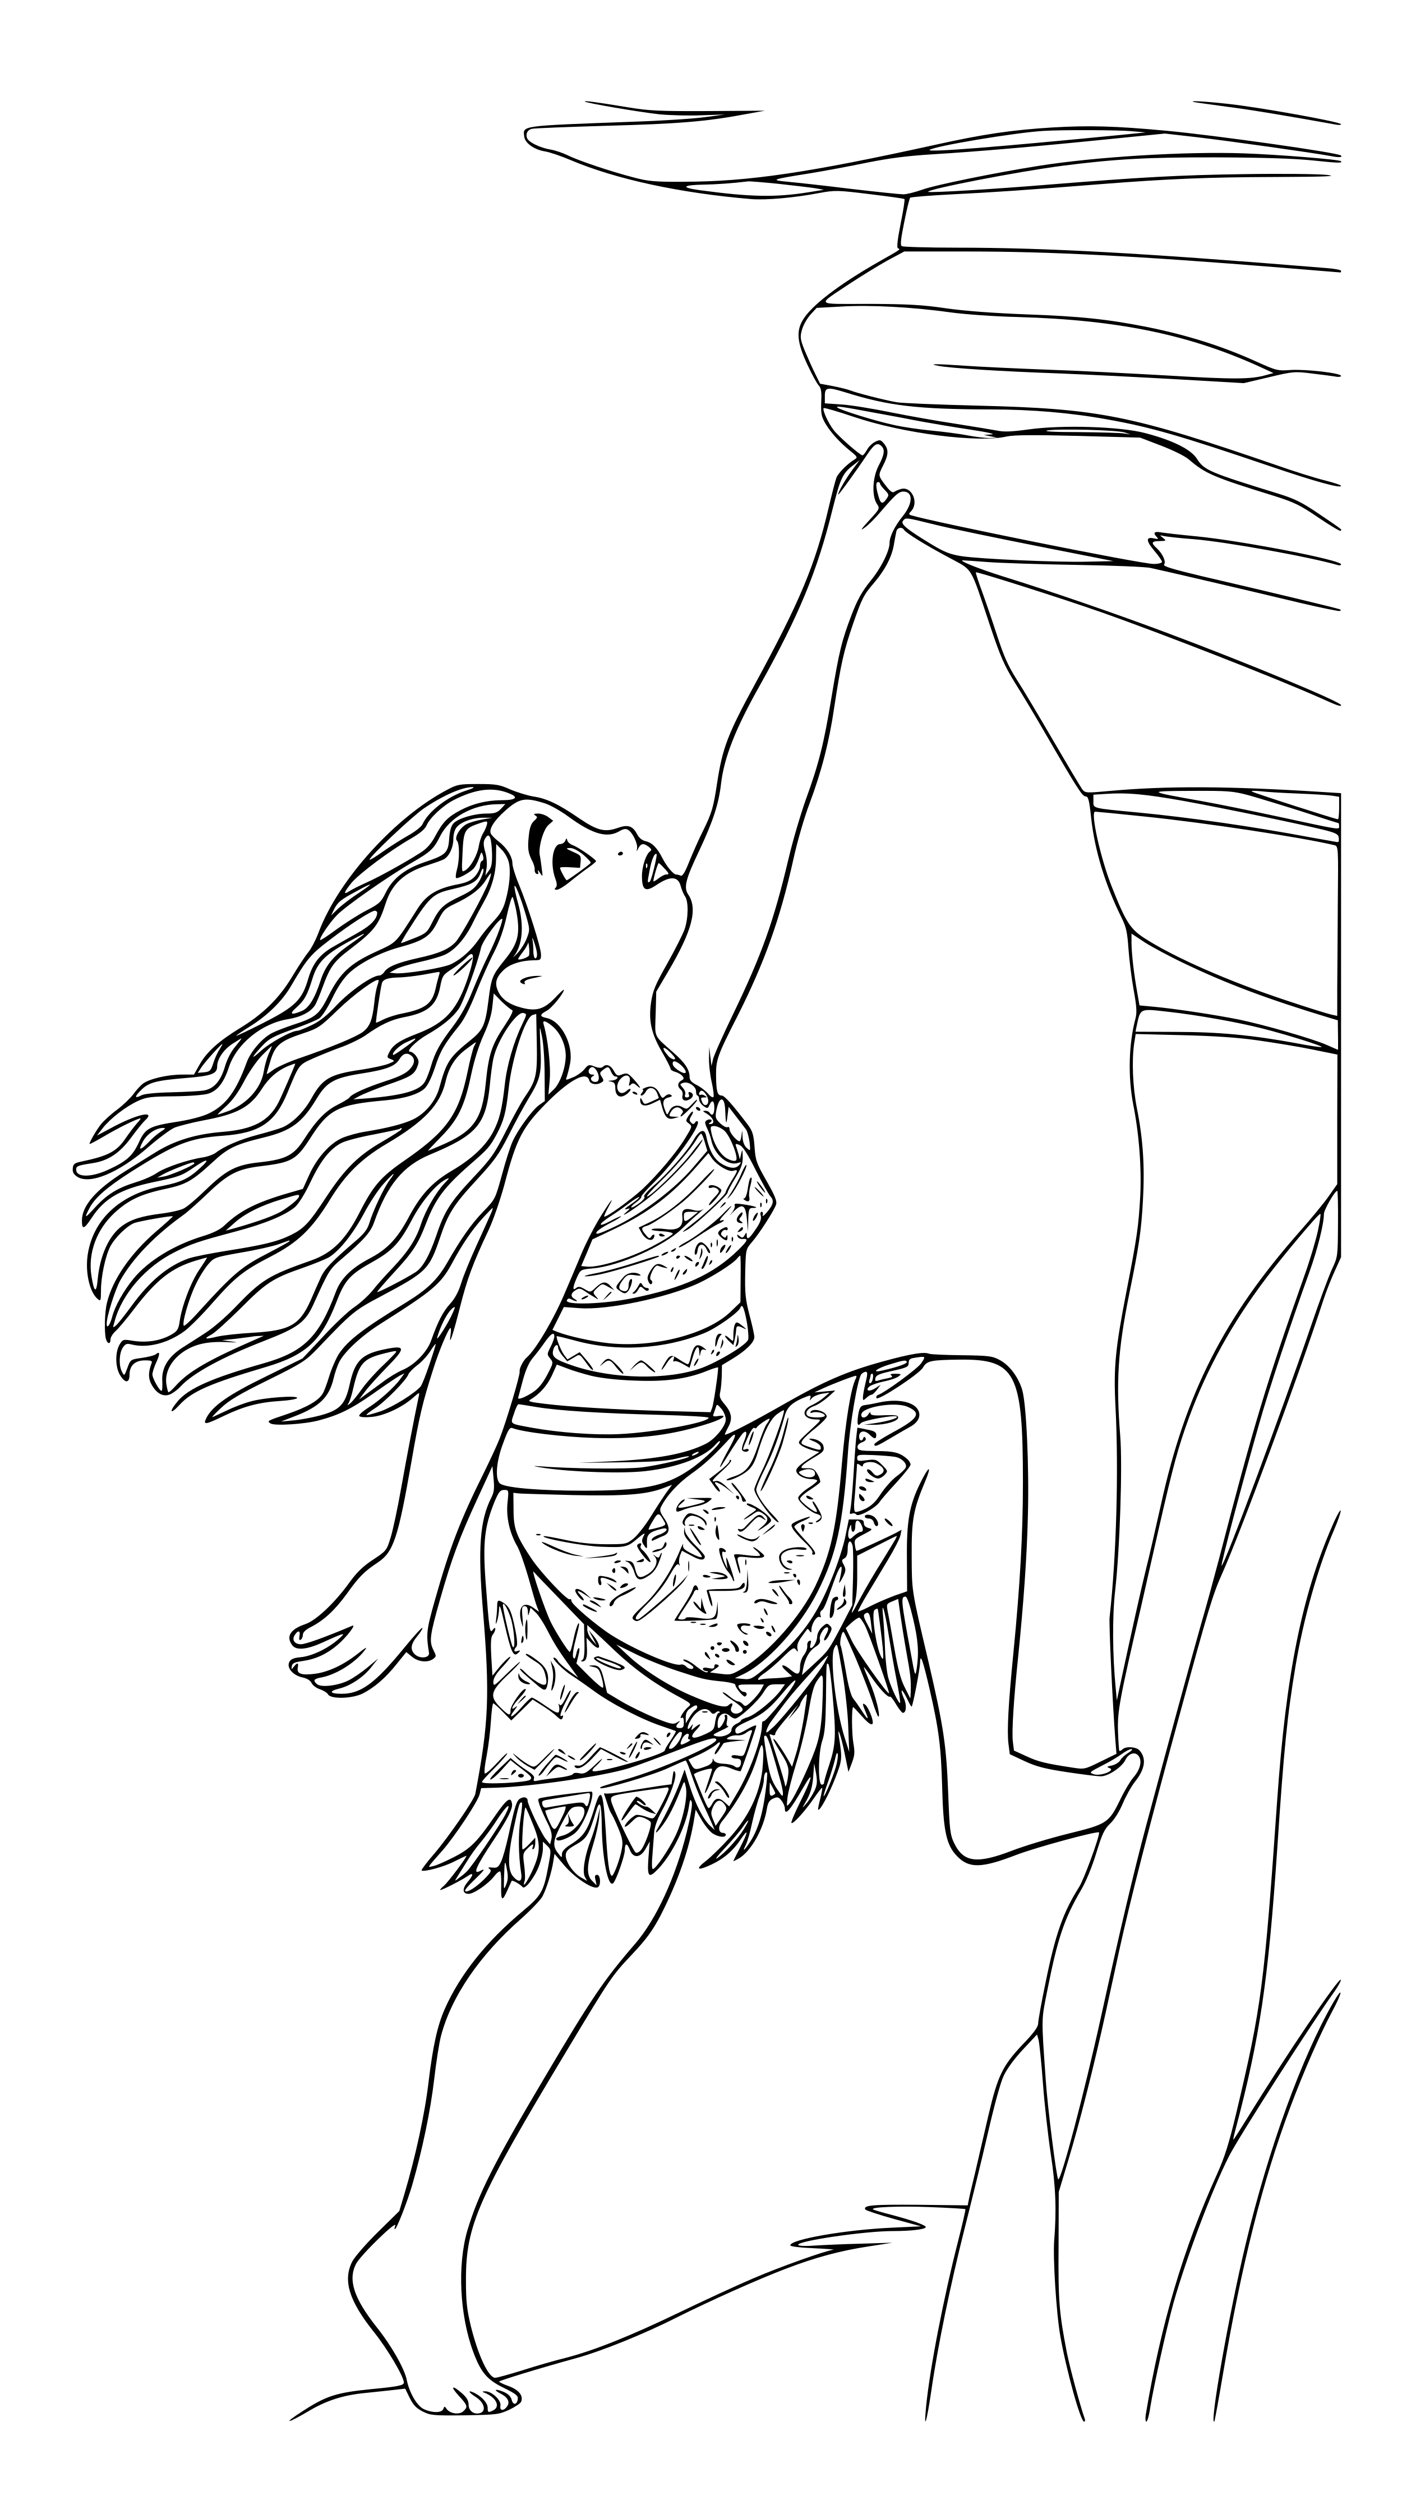 <?xml version="1.0" standalone="no"?>
<!DOCTYPE svg PUBLIC "-//W3C//DTD SVG 20010904//EN"
 "http://www.w3.org/TR/2001/REC-SVG-20010904/DTD/svg10.dtd">
<svg version="1.0" xmlns="http://www.w3.org/2000/svg"
 width="736pt" height="1312pt" viewBox="0 0 736 1312"
 preserveAspectRatio="xMidYMid meet">

<g transform="translate(0,1312) scale(0.1,-0.1)"
fill="#000000" stroke="none">
<path d="M3070 12587 c8 -8 283 -55 392 -67 53 -5 152 -8 220 -5 l123 4 -105
-14 c-58 -8 -229 -19 -380 -24 -593 -22 -575 -19 -568 -78 4 -34 52 -69 111
-78 23 -4 83 -24 132 -45 238 -101 577 -174 950 -205 78 -6 226 7 356 32 83
15 94 15 265 -6 98 -12 180 -23 182 -26 3 -3 -6 -61 -20 -129 -17 -86 -21
-127 -14 -129 15 -6 14 -6 -94 -67 -215 -122 -365 -236 -408 -314 -33 -58 -26
-118 27 -231 23 -49 49 -98 59 -108 13 -15 16 -34 13 -88 -2 -59 1 -75 22
-112 29 -48 74 -98 132 -145 36 -29 38 -33 22 -43 -38 -23 -85 -70 -96 -96 -6
-16 -24 -86 -41 -158 -70 -300 -150 -490 -389 -930 -140 -257 -168 -330 -196
-512 -20 -133 -28 -159 -74 -253 -21 -41 -52 -112 -71 -158 -24 -61 -37 -82
-47 -78 -8 4 -19 6 -23 6 -15 0 -50 42 -72 85 -28 55 -55 83 -89 90 -18 4 -35
18 -44 36 -24 45 -48 53 -104 33 -66 -23 -106 -13 -199 50 -107 74 -172 105
-239 115 -32 5 -87 22 -123 37 -58 26 -76 29 -170 29 -96 0 -110 -2 -160 -29
-273 -142 -572 -472 -676 -746 -15 -41 -40 -89 -55 -107 -15 -18 -53 -75 -84
-127 -68 -114 -153 -198 -275 -272 -111 -68 -175 -125 -212 -191 l-30 -53 -61
0 c-78 0 -171 -22 -206 -47 -14 -11 -37 -36 -51 -56 -14 -19 -52 -56 -85 -81
-33 -24 -72 -60 -86 -78 -24 -31 -59 -91 -59 -102 0 -3 35 16 78 41 72 43 174
93 189 93 4 0 -5 -12 -19 -27 -14 -16 -39 -49 -57 -75 -48 -72 -92 -95 -236
-125 -33 -7 -41 -12 -43 -35 -2 -20 4 -31 23 -44 66 -43 217 19 373 155 53 46
115 92 137 102 22 9 92 27 155 39 177 33 243 69 304 164 37 58 82 97 139 121
20 8 37 14 37 12 0 -6 -70 -167 -88 -203 -51 -99 -134 -142 -296 -155 -139
-11 -252 -46 -351 -108 -41 -25 -112 -70 -159 -99 -151 -94 -226 -180 -226
-258 0 -50 11 -47 52 15 66 101 151 150 321 186 135 28 152 34 218 80 69 47
85 44 29 -6 -61 -56 -100 -74 -200 -94 -221 -43 -363 -177 -390 -363 -13 -93
11 -196 54 -231 14 -12 16 -7 16 45 0 74 23 180 48 230 25 48 87 109 127 125
28 10 197 40 202 35 2 -1 -38 -37 -87 -79 -136 -117 -231 -256 -259 -377 -12
-50 -14 -153 -5 -187 8 -28 24 -30 24 -3 0 11 12 30 26 43 14 12 59 65 99 118
118 154 197 215 324 253 30 9 56 16 58 16 1 0 -16 -28 -40 -63 -44 -64 -93
-192 -104 -273 -5 -37 -12 -50 -37 -65 -59 -36 -135 -49 -216 -35 -43 7 -46 6
-63 -22 -23 -41 -22 -118 3 -159 27 -45 50 -43 50 2 0 48 29 75 81 75 35 0 40
-3 34 -17 -18 -47 -17 -82 4 -116 28 -46 64 -61 99 -43 15 8 36 24 47 36 64
71 217 155 446 244 172 67 211 96 253 187 82 181 86 188 149 241 117 100 153
141 171 193 69 196 152 296 293 355 245 102 293 157 314 361 5 57 14 123 20
147 21 95 121 245 157 235 19 -4 18 -7 -8 -62 -43 -89 -79 -212 -90 -313 -15
-133 -28 -185 -62 -250 -39 -73 -111 -141 -217 -203 -104 -62 -162 -125 -225
-243 -60 -113 -113 -169 -207 -218 -95 -50 -151 -105 -177 -177 -88 -235 -168
-313 -380 -373 -268 -76 -390 -130 -448 -197 -49 -58 -42 -76 8 -21 65 71 159
112 453 199 212 63 291 136 371 341 44 115 71 145 190 211 104 58 143 100 208
224 49 93 124 182 176 209 22 11 22 9 -7 -21 -45 -48 -99 -141 -123 -214 -27
-82 -68 -144 -149 -230 -37 -38 -84 -91 -105 -118 -21 -26 -63 -65 -94 -86
-32 -21 -106 -91 -165 -155 l-109 -116 -191 -94 c-197 -96 -280 -154 -313
-217 -20 -40 -7 -38 94 11 103 49 181 70 294 77 48 3 88 10 88 16 0 14 -170 2
-242 -18 -32 -8 -88 -29 -125 -47 -38 -17 -72 -34 -78 -36 -5 -1 15 20 45 48
42 40 99 74 248 147 176 87 197 101 255 161 188 197 196 204 342 281 235 125
248 138 305 305 43 128 72 173 192 303 95 103 116 132 170 238 33 66 80 152
103 190 62 102 69 130 62 269 -5 121 -5 121 8 56 8 -36 14 -127 14 -202 l1
-137 -30 -21 c-36 -26 -113 -131 -140 -193 -11 -24 -36 -102 -55 -173 -35
-127 -35 -128 -98 -193 -64 -66 -117 -142 -195 -278 -48 -81 -101 -132 -210
-199 -223 -136 -302 -196 -351 -267 -16 -24 -39 -77 -52 -118 -12 -40 -28 -84
-36 -95 -23 -37 -84 -71 -183 -105 -110 -37 -109 -37 -90 -50 20 -14 180 -4
254 16 105 28 169 59 286 141 63 45 126 87 139 94 l24 12 -21 -29 c-31 -44
-114 -118 -171 -153 -28 -18 -48 -36 -45 -42 4 -6 29 -8 63 -5 65 5 160 49
217 99 37 32 37 33 32 8 -23 -109 -63 -317 -92 -480 -19 -107 -44 -225 -56
-262 -20 -66 -23 -69 -93 -115 -53 -35 -85 -67 -122 -118 -76 -106 -174 -199
-231 -219 -80 -27 -104 -65 -70 -111 21 -29 78 -23 161 15 117 53 126 55 80
15 -55 -48 -137 -87 -196 -93 -36 -3 -53 -10 -60 -25 -16 -29 18 -70 68 -81
25 -5 42 -16 49 -30 5 -11 24 -26 43 -32 18 -6 38 -18 43 -27 14 -26 126 -23
181 4 62 31 122 83 179 155 l51 63 29 -24 c33 -28 83 -33 112 -12 17 13 17 15
2 45 -24 47 -20 77 34 267 62 218 102 325 199 535 l76 165 6 -65 c5 -53 3 -72
-13 -103 -59 -117 -70 -266 -43 -587 37 -446 31 -594 -40 -966 -7 -32 -139
-224 -216 -314 -39 -45 -68 -84 -66 -87 11 -10 119 19 174 48 32 16 60 29 61
29 9 0 -94 -137 -117 -157 -14 -12 -23 -22 -19 -23 10 0 110 51 141 72 34 24
35 9 1 -31 -29 -35 -26 -61 6 -61 28 0 102 51 134 92 14 18 28 29 32 25 4 -4
6 -39 5 -78 -2 -78 6 -82 34 -17 11 24 20 44 21 46 4 6 48 -20 57 -32 12 -17
64 50 87 112 11 29 20 69 20 90 l0 36 22 -21 c22 -22 22 -23 6 -110 -24 -130
-36 -152 -133 -233 -192 -160 -331 -334 -411 -516 -38 -86 -62 -196 -84 -379
-19 -165 -68 -392 -127 -590 l-27 -90 -112 -110 c-62 -61 -122 -130 -135 -155
-50 -99 -17 -206 114 -370 70 -87 157 -234 157 -265 0 -15 -28 -21 -175 -35
-179 -18 -233 -35 -356 -115 -112 -72 -83 -68 43 7 85 49 169 76 274 87 55 6
126 13 160 17 l61 7 24 -49 c18 -37 35 -54 68 -71 40 -20 55 -22 220 -20 167
3 179 4 234 29 31 15 60 34 63 43 12 31 -13 62 -65 81 -28 10 -51 21 -51 24 0
5 208 69 408 124 130 36 351 125 517 209 186 93 437 205 582 260 154 59 284
94 436 117 l122 19 -160 -5 c-88 -2 -199 -7 -247 -10 -54 -4 -88 -2 -88 4 0
21 350 72 496 72 95 0 174 9 174 21 0 10 -67 34 -179 64 -51 13 -96 26 -98 29
-13 12 130 18 296 12 102 -4 188 -9 189 -11 2 -2 -15 -75 -37 -162 -78 -304
-149 -671 -169 -870 -14 -140 2 -92 27 79 33 230 101 560 175 852 35 138 90
361 121 496 33 144 67 270 84 305 17 37 57 91 102 139 l73 78 8 -28 c4 -16 15
-119 23 -229 8 -110 27 -276 41 -370 26 -170 31 -294 18 -455 -7 -90 11 -381
32 -500 31 -177 106 -450 125 -450 5 0 6 6 4 13 -27 78 -77 264 -94 347 -41
213 -46 268 -44 560 l1 285 51 170 c55 180 137 504 195 770 19 88 51 233 70
321 58 266 160 663 328 1279 139 512 166 600 213 704 100 223 404 1044 535
1446 13 39 38 103 57 144 l33 73 0 1218 0 1217 -97 6 c-486 31 -815 33 -1112
6 -133 -12 -134 -12 -151 10 -9 13 -77 127 -151 254 -74 127 -160 272 -192
321 -45 71 -67 121 -103 231 -25 77 -61 182 -80 234 -19 51 -33 95 -31 97 5 5
452 -137 657 -209 329 -116 922 -348 1155 -452 88 -40 105 -45 105 -36 0 17
-491 221 -908 377 -271 102 -626 224 -865 298 -131 41 -240 85 -212 85 6 0 64
-4 129 -9 65 -5 275 -12 465 -15 190 -3 366 -10 391 -16 58 -12 538 -124 788
-184 107 -25 199 -44 205 -42 8 3 7 7 -3 10 -16 6 -385 95 -722 173 -155 37
-204 52 -197 61 12 14 -8 58 -40 87 -30 27 -26 36 17 36 35 1 36 1 17 17 -19
15 -19 15 7 9 15 -3 84 -11 154 -16 171 -14 609 -93 757 -136 9 -3 17 -1 17 4
0 23 -523 124 -760 147 -85 8 -170 18 -187 21 -34 6 -42 -3 -20 -25 10 -11 7
-12 -15 -7 -43 10 -43 -12 1 -64 23 -27 41 -53 41 -59 0 -6 -19 -11 -44 -11
-67 0 -1160 220 -1275 256 -11 4 -11 8 3 22 40 45 3 129 -52 116 -15 -4 -32
-11 -38 -16 -8 -6 -22 4 -41 29 -44 57 -44 56 -18 108 30 58 31 85 6 116 -17
21 -22 22 -45 11 -15 -7 -35 -25 -44 -42 -9 -16 -20 -30 -24 -30 -13 0 -126
99 -152 133 -29 38 -60 106 -52 115 3 3 75 -18 158 -46 257 -87 654 -138 803
-103 37 8 138 9 375 3 l325 -9 110 -42 c60 -23 126 -55 145 -72 89 -76 129
-93 452 -193 101 -32 133 -47 228 -112 62 -42 114 -73 117 -70 8 7 18 0 -112
88 -91 62 -128 80 -215 107 -363 112 -388 123 -426 182 -31 50 -127 98 -273
136 -129 34 -433 44 -612 19 -87 -12 -129 -14 -165 -6 -27 5 -125 21 -219 36
-93 14 -246 41 -340 60 -93 19 -209 38 -257 41 l-88 6 0 38 c0 47 12 49 110
19 224 -70 374 -88 760 -89 217 0 423 -18 611 -52 230 -41 382 -85 859 -247
232 -79 370 -117 370 -102 0 4 -39 17 -87 29 -49 12 -160 47 -248 78 -770 265
-932 298 -1575 314 -206 5 -397 13 -425 18 -65 12 -207 48 -242 62 -16 6 -57
16 -93 23 l-65 12 -27 55 c-15 30 -39 84 -54 120 -23 58 -25 70 -14 108 6 23
26 59 44 79 l33 36 129 7 c149 9 368 -2 569 -30 80 -11 235 -22 359 -25 527
-15 903 -93 1276 -264 l65 -30 -40 -11 c-78 -22 -164 -23 -515 -2 -195 11
-483 26 -640 31 -157 6 -346 15 -420 20 -158 11 -203 11 -145 0 59 -12 323
-29 635 -40 151 -6 431 -20 622 -31 l347 -20 132 31 c125 30 136 31 223 20 50
-6 106 -13 124 -16 17 -4 32 -2 32 3 0 15 -186 36 -265 31 -67 -5 -75 -3 -175
42 -185 84 -367 141 -580 184 -202 40 -348 56 -635 66 -177 7 -322 18 -420 32
-123 18 -196 22 -402 23 -292 0 -280 -13 -98 109 61 40 149 94 196 120 l86 46
329 0 c439 0 886 -23 1654 -85 168 -14 306 -25 307 -25 2 0 3 4 3 9 0 4 -35
11 -77 14 -963 79 -1470 107 -1938 107 -154 0 -285 4 -291 8 -9 5 -5 39 13
127 13 66 27 123 31 127 4 4 104 12 222 18 207 10 381 22 785 54 344 27 554
36 909 37 273 1 333 4 271 11 -44 5 -240 7 -435 4 -347 -5 -536 -16 -1025 -55
-290 -24 -626 -44 -632 -38 -12 13 474 107 705 137 282 36 449 45 812 44 243
-1 401 -6 500 -16 134 -14 160 -15 149 -4 -8 9 -334 35 -509 41 -303 11 -780
-18 -1080 -66 -227 -36 -542 -100 -610 -125 -37 -13 -81 -24 -98 -24 -16 0
-142 13 -278 29 -137 17 -285 33 -329 37 -94 9 -87 12 115 44 74 12 209 37
300 56 120 24 214 36 345 44 216 13 537 40 930 80 l290 29 167 -19 c170 -20
612 -82 703 -99 46 -9 65 -7 54 3 -15 15 -668 107 -919 130 -269 25 -405 28
-595 17 -212 -13 -363 -35 -615 -91 -669 -147 -977 -193 -1320 -194 -153 -1
-186 2 -265 23 -120 31 -289 88 -345 116 -25 12 -65 26 -90 30 -54 9 -115 38
-123 60 -9 23 3 45 27 49 11 3 190 10 396 16 372 10 518 22 720 60 l105 19
-295 -2 c-261 -1 -310 1 -425 20 -164 27 -231 36 -225 30z m2875 -156 l70 -6
-130 -13 c-633 -62 -1017 -93 -1005 -79 18 19 454 92 600 100 100 6 394 5 465
-2z m-1857 -276 c81 -9 167 -19 192 -23 l45 -8 -80 -13 c-177 -28 -305 -25
-573 11 -101 14 -90 27 23 29 66 1 148 7 233 17 8 1 80 -5 160 -13z m507
-1202 c72 -13 180 -33 240 -45 61 -11 178 -31 260 -43 92 -14 135 -24 110 -25
l-40 -3 35 -7 35 -7 -41 -2 c-23 0 -75 6 -115 14 -41 8 -126 19 -189 25 -63 6
-153 19 -200 30 -97 21 -280 78 -294 91 -11 10 23 5 199 -28z m1310 -103 l30
-10 -34 5 c-18 3 -126 6 -240 7 -134 0 -190 4 -161 9 60 10 367 2 405 -11z
m-1277 -72 c18 -18 15 -44 -15 -101 -33 -63 -37 -159 -10 -201 17 -25 16 -26
-41 -88 -42 -46 -48 -56 -25 -39 18 12 54 47 80 78 83 97 101 113 126 113 51
0 50 -62 -3 -128 -43 -53 -70 -108 -70 -141 0 -43 -45 -133 -101 -201 -44 -55
-67 -96 -97 -173 -54 -142 -66 -192 -107 -437 -40 -244 -66 -348 -136 -540
-26 -74 -67 -211 -89 -305 -79 -333 -140 -504 -295 -825 -52 -108 -98 -211
-102 -230 l-8 -35 -6 50 -6 50 -1 -56 c-1 -31 5 -89 14 -128 9 -40 13 -75 9
-79 -4 -4 -17 4 -28 18 -12 14 -39 35 -59 45 -28 14 -38 26 -38 43 0 37 -24
74 -82 125 -110 97 -100 77 -96 207 l3 115 62 105 c127 215 157 330 106 405
-25 37 -14 80 58 231 72 153 102 244 114 349 16 138 75 289 203 516 205 367
302 599 382 924 42 166 53 191 110 234 l33 26 -37 -49 c-35 -47 -76 -117 -76
-132 0 -7 92 120 155 214 36 53 52 61 73 40z m-8 -197 c0 -4 11 -19 25 -33 22
-23 23 -26 9 -46 -21 -31 -32 -27 -43 16 -14 47 -14 72 -1 72 6 0 10 -4 10 -9z
m294 -216 c77 -19 319 -69 536 -112 l395 -78 -135 -3 c-163 -4 -563 14 -663
29 -57 9 -89 21 -152 59 -134 81 -168 109 -155 126 16 19 11 19 174 -21z
m-168 -26 c10 -16 107 -77 233 -144 132 -72 111 -37 217 -355 56 -167 75 -211
133 -305 38 -60 108 -177 156 -260 172 -297 197 -335 214 -335 14 0 19 -18 29
-112 19 -173 74 -352 160 -525 24 -48 30 -76 36 -162 4 -57 16 -154 27 -215
16 -88 18 -119 10 -151 -36 -134 -40 -307 -12 -452 31 -155 44 -333 37 -478
-9 -161 -16 -213 -71 -495 -60 -308 -70 -407 -59 -615 17 -330 5 -780 -31
-1103 -4 -38 15 -444 30 -642 l6 -75 -84 -41 c-81 -40 -85 -41 -143 -32 -144
22 -183 31 -245 60 l-66 30 -6 48 c-6 51 4 216 28 445 28 276 46 524 51 740 7
259 -8 587 -30 661 -21 68 -67 129 -118 156 -39 21 -58 23 -198 25 -85 1 -163
4 -173 8 -27 11 -98 -1 -240 -40 -191 -52 -312 -105 -524 -226 -161 -92 -291
-159 -307 -159 -3 0 5 17 16 38 25 45 20 77 -20 124 -23 27 -27 39 -21 63 4
17 7 55 8 85 l1 55 53 32 c73 44 117 88 117 115 0 13 -12 66 -26 118 -21 82
-24 112 -22 219 3 122 3 124 34 160 40 46 119 169 128 199 6 17 -6 47 -50 124
-53 93 -58 107 -63 179 -5 66 -11 83 -36 117 -84 110 -122 152 -137 152 -22 0
-28 22 -29 102 -1 85 7 108 111 312 143 283 225 511 295 826 20 92 58 223 86
296 62 166 102 321 128 499 36 234 49 294 100 443 45 129 55 150 107 210 62
73 98 142 108 212 4 25 10 53 12 63 6 19 29 23 40 6z m-2298 -1368 c-99 -32
-199 -109 -230 -177 -6 -13 -39 -39 -73 -58 -34 -19 -94 -57 -134 -85 -39 -28
-71 -47 -71 -43 0 16 225 228 285 269 104 70 199 111 255 112 15 0 1 -8 -32
-18z m227 -16 c50 -20 33 -35 -42 -35 -76 0 -150 -18 -215 -52 -68 -36 -93
-62 -133 -136 -21 -40 -44 -66 -77 -87 -81 -52 -220 -129 -288 -159 -36 -16
-75 -36 -87 -44 -33 -21 -28 -6 12 44 40 48 201 169 311 232 50 29 75 50 84
71 16 38 85 103 142 132 115 59 208 70 293 34z m3880 -9 c50 -14 175 -52 279
-85 104 -34 190 -61 192 -61 2 0 4 -7 4 -16 0 -20 13 -22 -320 50 -140 30
-320 67 -400 81 -292 52 -293 53 -55 54 193 1 217 -1 300 -23z m260 9 c77 -3
157 -8 178 -11 l37 -6 0 -59 c0 -32 -3 -59 -6 -59 -13 0 -448 140 -453 146 -3
4 19 4 49 1 30 -4 118 -9 195 -12z m-600 -39 c209 -38 620 -123 740 -153 59
-15 71 -22 73 -40 2 -13 0 -23 -5 -23 -4 0 -69 12 -143 25 -302 57 -633 104
-900 130 -252 24 -240 21 -240 60 l0 34 63 4 c114 8 210 -1 412 -37z m-3353
-13 c26 -8 81 -39 122 -69 127 -93 203 -114 267 -77 22 13 34 15 47 7 24 -15
52 -75 46 -99 -3 -17 -2 -16 7 3 14 26 28 28 55 7 14 -11 16 -17 7 -23 -21
-14 -43 -80 -43 -129 0 -76 18 -87 76 -48 71 48 113 47 127 -4 5 -19 15 -44
23 -55 19 -27 18 -114 -2 -173 -9 -26 -50 -107 -91 -180 -63 -111 -76 -143
-85 -203 -14 -96 0 -163 57 -261 25 -43 45 -83 45 -88 0 -6 11 -13 25 -17 13
-3 30 -13 37 -21 10 -12 9 -17 -5 -24 -21 -12 -22 -32 -3 -48 8 -7 12 -20 9
-30 -6 -25 12 -35 37 -21 22 12 23 31 2 38 -7 2 -10 -2 -6 -12 4 -10 1 -16
-10 -16 -10 0 -13 6 -9 15 3 9 -2 24 -12 35 -17 19 -17 20 0 26 26 11 70 -18
69 -44 0 -12 3 -22 8 -22 4 0 8 -9 8 -19 0 -11 10 -27 23 -36 20 -14 23 -14
31 5 14 31 26 24 26 -15 0 -34 -12 -46 -25 -25 -3 6 -14 10 -23 10 -14 -1 -14
-2 3 -12 40 -22 54 -58 22 -58 -8 0 -8 3 2 9 7 5 9 11 4 14 -5 3 -15 2 -23 -3
-11 -7 -11 -14 2 -42 9 -18 19 -47 22 -63 16 -75 87 -136 139 -119 19 6 20 5
8 -10 -17 -20 -43 -20 -81 -1 -49 25 -75 68 -94 157 -9 38 -36 26 -68 -30 -33
-58 -134 -173 -210 -238 -31 -27 -52 -52 -46 -55 6 -4 -6 -19 -26 -34 -20 -15
-39 -25 -42 -22 -3 2 9 15 25 26 17 12 30 26 28 31 -1 4 30 39 68 76 104 102
243 294 228 317 -3 5 -9 3 -14 -4 -7 -11 -11 -11 -21 -1 -10 10 -10 16 0 33
20 31 7 34 -13 3 -16 -25 -16 -28 -1 -39 21 -16 21 -16 -16 -77 -44 -74 -145
-193 -224 -268 -62 -57 -194 -153 -202 -145 -2 2 8 25 23 52 41 74 0 18 -56
-75 -27 -46 -68 -126 -89 -178 -22 -52 -58 -138 -81 -191 -58 -140 -156 -307
-204 -348 -18 -15 -40 -58 -37 -73 4 -16 -71 -266 -105 -352 -14 -36 -52 -117
-83 -180 -123 -247 -177 -386 -256 -665 -45 -159 -48 -179 -32 -280 4 -27 -46
-33 -73 -9 -27 25 -24 54 12 97 17 21 29 40 26 43 -3 3 -49 -48 -102 -113
-148 -180 -222 -233 -321 -233 -65 0 -70 14 -11 28 59 15 127 61 167 113 l35
44 -55 -46 c-30 -25 -75 -56 -99 -68 -54 -28 -144 -39 -166 -21 -24 20 -18 29
23 36 75 14 174 75 224 139 19 25 13 22 -37 -17 -73 -57 -152 -94 -222 -103
-70 -9 -96 0 -90 31 5 28 -1 30 -20 7 -13 -17 -14 -17 -11 2 3 16 14 21 57 27
69 10 125 36 181 83 47 39 104 113 79 102 -144 -61 -245 -97 -269 -97 -34 0
-49 23 -33 48 17 27 31 25 25 -4 -3 -19 -1 -25 7 -20 6 4 11 16 11 26 0 13 15
27 43 41 68 35 124 87 187 173 64 90 92 118 163 165 83 56 106 125 177 530 41
237 58 309 113 481 31 100 82 220 92 220 3 0 3 -17 0 -37 -10 -68 13 0 51 151
36 142 65 222 149 400 26 56 61 159 82 235 65 248 95 306 233 443 116 114 200
157 213 108 5 -21 40 -27 65 -11 12 7 12 12 1 29 -12 19 -11 23 6 36 27 21 30
20 43 -9 6 -14 16 -25 22 -25 24 0 7 -20 -17 -21 -24 -2 -25 -2 -5 -6 16 -3
22 -11 22 -32 0 -42 23 -58 55 -37 14 9 25 22 25 28 0 6 -9 3 -20 -7 -42 -38
-71 24 -30 65 27 27 54 16 45 -19 -5 -21 -4 -24 6 -14 10 10 16 9 31 -4 30
-27 20 -7 -15 32 -30 33 -36 35 -61 26 -24 -10 -29 -8 -44 19 -17 30 -40 38
-58 20 -6 -6 -21 -6 -42 2 -30 12 -34 11 -55 -15 -12 -14 -39 -34 -61 -42 -37
-16 -38 -15 -31 2 3 10 12 41 17 68 21 98 -44 226 -123 242 -37 7 -37 18 1 38
26 13 90 92 90 110 0 4 -21 -15 -47 -43 -56 -58 -96 -71 -171 -52 -65 16 -107
44 -126 85 -21 43 -13 74 27 113 33 32 93 51 160 52 35 0 37 2 37 30 0 36 -67
249 -116 368 -19 45 -34 95 -34 110 0 36 -30 83 -73 116 -20 15 -38 34 -41 42
-9 24 18 67 75 118 75 67 105 73 211 39z m-232 -28 c-19 -20 -33 -25 -75 -25
-65 0 -149 -25 -174 -51 -13 -14 -20 -40 -23 -81 -5 -74 -18 -86 -126 -122
-104 -35 -169 -85 -206 -159 -26 -53 -35 -61 -105 -97 -42 -22 -112 -67 -156
-99 -44 -33 -82 -57 -84 -55 -8 7 50 93 90 133 49 49 271 204 389 272 102 59
116 72 151 141 49 97 170 165 298 167 l44 1 -23 -25z m3373 -40 c317 -32 836
-111 1002 -151 21 -5 21 -10 18 -307 -1 -166 -2 -366 -3 -445 l0 -144 -32 7
c-18 4 -125 37 -238 75 -299 99 -588 226 -742 326 -74 48 -98 84 -171 269 -59
147 -114 395 -88 395 6 0 120 -11 254 -25z m-3471 -16 c-29 -5 -66 -16 -82
-24 -36 -19 -67 -72 -51 -88 14 -14 14 -101 0 -150 -6 -22 -8 -41 -5 -45 8 -7
73 28 93 50 8 9 21 33 28 54 12 35 13 36 20 14 5 -15 3 -26 -4 -28 -6 -2 -11
-14 -11 -28 0 -13 -12 -37 -27 -54 -22 -23 -43 -33 -102 -44 -100 -21 -153
-54 -198 -124 -121 -190 -107 -175 -219 -227 -136 -62 -189 -112 -249 -231
-51 -101 -67 -114 -190 -154 -38 -13 -86 -31 -105 -41 -51 -25 -114 -97 -135
-155 -56 -153 -109 -225 -199 -268 -30 -15 -94 -32 -156 -42 -157 -24 -177
-35 -211 -110 -33 -71 -64 -99 -162 -144 -90 -41 -167 -40 -167 1 0 19 8 22
85 34 82 12 142 52 201 131 30 41 64 83 76 94 56 52 -34 35 -159 -30 l-94 -50
32 41 c40 50 119 111 184 141 44 20 67 23 192 24 78 1 157 7 177 14 48 16 80
56 107 137 41 125 173 232 312 254 67 11 117 37 140 72 8 12 26 56 41 97 39
106 58 133 145 199 127 97 149 126 186 241 33 102 99 162 223 200 34 11 71 24
82 30 28 15 50 62 50 108 0 23 7 49 18 61 23 28 86 50 142 49 l45 0 -53 -9z
m23 -31 c-4 -13 -13 -33 -21 -45 -7 -12 -16 -39 -20 -61 -7 -48 -41 -110 -70
-129 -21 -13 -21 -13 -16 89 5 116 12 130 78 153 53 19 56 18 49 -7z m28 -145
c1 -53 -2 -74 -17 -93 l-18 -25 6 37 c4 21 1 57 -5 80 -14 47 -13 66 4 86 17
21 27 -8 30 -85z m88 -49 c11 -46 4 -127 -18 -204 -11 -40 -28 -69 -62 -105
-26 -27 -61 -71 -78 -96 -38 -55 -90 -102 -142 -128 -39 -21 -250 -55 -299
-49 l-27 3 33 18 c18 10 75 27 125 38 51 11 110 28 132 38 53 24 108 86 148
169 18 37 45 87 59 112 40 71 62 148 62 227 l1 73 28 -29 c16 -15 33 -45 38
-67z m762 -33 c-9 -39 -20 -71 -25 -71 -10 0 -10 -5 3 66 10 54 26 90 36 81 2
-2 -4 -36 -14 -76z m-36 7 c-3 -8 -6 -5 -6 6 -1 11 2 17 5 13 3 -3 4 -12 1
-19z m89 -4 c28 -29 29 -34 10 -34 -7 0 -25 -9 -40 -21 -14 -11 -26 -18 -26
-14 0 16 23 95 28 95 2 0 15 -11 28 -26z m-970 -69 c-22 -36 -39 -50 -99 -79
-89 -42 -109 -61 -147 -135 -27 -55 -33 -60 -95 -85 -36 -14 -67 -26 -69 -26
-3 0 9 21 25 48 128 202 138 211 251 237 96 22 124 38 140 81 8 23 14 31 16
20 2 -9 -8 -37 -22 -61z m49 -4 c-22 -62 -143 -282 -173 -315 -36 -38 -88 -61
-200 -85 -103 -23 -158 -45 -175 -73 -7 -10 -18 -18 -26 -18 -37 0 -150 -79
-221 -153 -53 -57 -92 -88 -135 -108 -33 -16 -66 -29 -73 -29 -32 0 -146 -63
-194 -107 -53 -48 -50 -36 6 25 38 41 59 53 181 96 53 19 108 42 121 51 14 9
43 54 67 103 27 57 57 103 87 132 55 54 166 111 270 139 127 35 159 57 197
133 29 60 37 69 90 94 85 40 135 79 163 124 13 21 26 38 27 36 2 -2 -3 -22
-12 -45z m-680 -57 c-39 -25 -87 -62 -109 -82 l-38 -37 15 31 c20 39 34 51
116 95 92 51 98 48 16 -7z m876 -118 c21 -73 21 -77 5 -119 -9 -25 -31 -60
-49 -79 -18 -19 -27 -27 -20 -18 47 61 55 162 23 278 -11 39 -20 80 -19 89 0
24 33 -58 60 -151z m-52 30 c24 -127 13 -175 -61 -266 -64 -79 -69 -92 -84
-212 -16 -127 -28 -154 -91 -205 -114 -92 -129 -114 -167 -253 -19 -68 -71
-132 -135 -164 -48 -24 -137 -47 -256 -66 -38 -6 -91 -21 -117 -32 -64 -27
-133 -103 -174 -193 l-34 -75 -73 -21 c-169 -49 -254 -91 -337 -169 -23 -23
-60 -41 -115 -58 -151 -46 -287 -129 -364 -223 -52 -63 -98 -145 -112 -200
-12 -45 -29 -67 -29 -36 0 38 44 177 71 226 65 116 182 237 334 346 22 16 78
66 125 111 109 104 157 129 285 144 156 19 181 33 253 145 98 154 146 178 397
200 98 9 173 32 205 63 17 17 37 60 54 111 27 84 49 122 125 216 27 33 58 94
91 178 28 70 70 164 94 210 28 55 50 117 66 189 13 59 27 104 31 100 3 -4 11
-34 18 -66z m-729 -16 c0 -34 -35 -69 -107 -109 -43 -24 -97 -55 -120 -68 -74
-41 -111 -89 -135 -170 -32 -111 -68 -147 -238 -233 -77 -39 -140 -69 -140
-66 0 2 34 25 76 51 90 57 167 132 213 212 82 140 101 163 201 239 105 81 217
153 238 154 6 0 12 -5 12 -10z m641 -91 c-10 -30 -36 -90 -58 -134 -22 -44
-59 -128 -83 -187 -29 -73 -61 -130 -102 -185 -69 -90 -94 -136 -115 -207 -8
-28 -22 -64 -30 -79 -25 -50 -112 -76 -308 -92 l-70 -5 35 19 c20 10 83 36
140 56 125 43 143 54 160 94 10 26 10 35 -4 56 -9 14 -24 25 -33 25 -24 0 30
55 87 88 84 48 138 93 169 138 26 40 97 235 116 319 8 38 101 163 112 152 2
-2 -5 -28 -16 -58z m-716 -27 c-6 -5 -41 -30 -78 -56 -78 -55 -119 -106 -143
-179 -31 -97 -62 -147 -99 -163 -57 -24 -69 -17 -30 17 43 38 59 67 86 155 25
81 65 122 179 186 86 47 102 55 85 40z m4309 -147 c227 -109 444 -190 765
-287 l44 -13 1 -77 c1 -43 0 -78 0 -78 -1 0 -28 12 -60 26 -73 32 -325 105
-461 133 -119 24 -335 57 -445 67 l-76 7 -11 63 c-19 104 -30 206 -31 261 l0
53 71 -47 c40 -25 131 -74 203 -108z m-3395 48 c1 -13 -3 -23 -9 -23 -5 0 -10
17 -10 38 0 20 -2 48 -5 62 -3 14 2 7 9 -15 8 -22 15 -50 15 -62z m-42 -8 c-5
-11 -57 -28 -57 -18 0 2 11 19 25 37 14 18 26 39 27 47 0 8 3 -1 5 -19 3 -19
2 -40 0 -47z m-318 -109 c-57 -174 -118 -243 -268 -301 -90 -34 -127 -58 -146
-95 -15 -29 -15 -31 7 -39 22 -9 22 -10 -12 -24 -19 -8 -83 -22 -141 -31 -167
-24 -205 -46 -263 -149 -39 -71 -100 -131 -153 -154 -19 -8 -77 -25 -130 -39
-92 -24 -176 -60 -220 -94 -13 -10 -44 -21 -70 -25 -75 -11 -196 -52 -239 -81
-21 -15 -71 -37 -111 -49 -96 -30 -150 -63 -212 -130 -56 -62 -61 -63 -32 -7
29 56 94 112 221 193 233 147 303 175 480 188 193 14 274 68 339 226 62 150
58 145 135 180 39 17 107 45 150 60 44 16 100 44 125 61 77 55 134 82 201 95
126 24 172 62 191 161 11 57 15 62 63 93 28 18 62 45 75 59 41 44 45 10 10
-98z m-154 7 c-3 -10 -11 -39 -17 -66 -18 -85 -53 -112 -179 -137 -31 -6 -74
-20 -95 -30 -21 -11 -39 -19 -40 -17 -3 3 24 184 31 207 7 21 33 29 95 30 25
1 79 7 120 14 41 8 79 14 84 15 4 0 5 -7 1 -16z m-324 -56 c-5 -14 -13 -54
-16 -89 -10 -92 -23 -125 -60 -154 -35 -26 -169 -82 -339 -140 -55 -19 -114
-46 -133 -60 -18 -14 -33 -23 -33 -21 0 3 9 34 20 71 25 81 52 103 170 142 81
27 90 33 185 125 84 81 201 166 212 155 2 -2 -1 -15 -6 -29z m707 -128 c9 -3
-5 -31 -42 -87 -65 -97 -81 -148 -96 -297 -19 -192 -64 -254 -238 -328 -35
-15 -64 -27 -65 -27 -2 0 29 33 68 73 90 91 124 162 158 325 17 79 40 153 66
210 27 59 42 108 46 152 l7 66 41 -42 c23 -22 48 -43 55 -45z m3450 -10 c146
-16 365 -55 493 -88 133 -34 313 -91 307 -96 -2 -3 -63 6 -135 20 -228 42
-403 59 -630 59 l-212 1 5 25 c22 101 13 97 172 79z m-3320 -165 c3 -170 -3
-194 -66 -286 -16 -24 -59 -102 -96 -175 -61 -120 -77 -143 -174 -246 -117
-125 -149 -174 -192 -303 -36 -104 -70 -165 -107 -190 -48 -32 -203 -112 -203
-105 0 3 40 50 89 103 100 108 126 148 170 263 48 124 94 185 231 305 92 80
102 91 139 160 36 69 47 109 61 234 17 163 88 379 127 389 10 3 18 5 18 6 0 0
1 -69 3 -155z m83 89 c41 -35 68 -96 69 -152 0 -63 -29 -146 -62 -178 l-29
-28 7 80 c6 72 -11 218 -32 288 -8 25 10 21 47 -10z m3699 -73 c85 -12 215
-33 288 -48 l133 -27 -1 -340 0 -340 -43 -61 c-23 -34 -93 -119 -155 -189
-395 -447 -599 -848 -727 -1430 -26 -115 -61 -271 -80 -345 -29 -118 -69 -299
-134 -600 l-18 -85 -6 65 c-17 173 -18 379 -3 510 25 222 39 654 27 810 -23
289 -13 453 48 753 50 246 62 323 71 486 10 178 1 321 -32 486 -22 113 -27
250 -14 339 l8 49 241 -6 c165 -4 291 -12 397 -27z m-5364 -32 c-23 -27 -44
-67 -56 -109 -23 -76 -59 -115 -113 -123 -18 -3 -93 -7 -167 -9 -85 -2 -144
-8 -158 -16 -36 -19 -37 -7 -2 27 40 41 79 51 235 64 136 11 165 22 165 61 0
38 33 87 78 117 25 16 47 30 49 30 3 0 -12 -19 -31 -42z m944 38 c0 -6 -112
-87 -116 -83 -10 9 33 51 70 67 48 22 46 21 46 16z m309 -37 c-6 -12 -22 -73
-35 -137 -46 -222 -109 -310 -329 -462 -126 -87 -165 -132 -237 -273 -73 -143
-143 -213 -253 -252 -227 -80 -261 -101 -404 -250 -46 -48 -114 -106 -150
-129 -36 -24 -92 -59 -123 -79 -76 -49 -111 -107 -106 -177 1 -28 0 -50 -4
-50 -11 0 -48 66 -48 86 0 11 9 39 20 63 21 45 20 62 -2 43 -7 -6 -40 -14 -73
-19 -59 -8 -60 -8 -76 -52 -16 -43 -17 -44 -28 -22 -18 32 -16 97 3 127 15 22
21 24 49 17 82 -20 189 7 276 71 28 21 94 87 146 147 119 135 161 169 306 244
142 73 216 144 309 295 83 136 165 217 300 297 197 116 281 205 309 326 17 74
49 126 106 169 28 21 51 38 53 38 1 0 -2 -9 -9 -21z m-1336 -16 c-10 -14 -25
-47 -33 -72 -13 -41 -18 -46 -49 -49 l-33 -3 22 33 c22 31 100 118 107 118 2
0 -5 -12 -14 -27z m257 -25 c-10 -24 -21 -64 -25 -90 -14 -91 -92 -177 -196
-213 -23 -8 -44 -15 -46 -15 -3 0 17 20 45 45 33 30 63 72 92 127 24 47 65
106 93 136 28 28 52 52 54 52 1 0 -6 -19 -17 -42z m2115 2 c20 -21 24 -30 13
-30 -8 0 -22 8 -30 18 -42 48 -28 59 17 12z m-1369 -8 c24 -17 23 -43 -4 -73
-20 -22 -53 -39 -127 -63 -104 -34 -179 -68 -190 -86 -4 -6 -32 -23 -64 -39
-63 -32 -112 -83 -175 -181 -53 -83 -95 -105 -229 -120 -127 -13 -177 -39
-287 -145 -47 -46 -99 -90 -116 -98 -17 -9 -71 -21 -120 -27 -102 -13 -156
-30 -204 -65 -68 -50 -115 -154 -127 -278 -7 -78 -19 -72 -33 16 -19 120 27
244 122 332 72 66 136 97 262 124 113 24 143 41 252 141 80 74 117 93 269 130
144 35 202 78 278 205 53 87 92 108 237 131 129 20 175 38 197 75 17 28 37 36
59 21z m1421 -54 c13 -12 23 -27 23 -35 0 -19 -64 19 -68 40 -5 24 17 21 45
-5z m-450 -20 c19 -24 22 -59 7 -65 -23 -8 -43 15 -24 27 13 8 12 10 -2 10
-18 0 -24 20 -11 33 10 10 19 8 30 -5z m591 -163 c2 -28 -22 -35 -32 -9 -9 22
-8 24 12 24 14 0 15 2 2 9 -8 6 -18 7 -22 5 -10 -6 -11 10 -1 19 11 12 38 -21
41 -48z m89 -51 c3 -76 6 -83 12 -31 l6 48 40 -52 c22 -28 45 -59 52 -68 6 -9
14 -38 18 -65 5 -49 5 -49 -15 -31 -13 12 -21 32 -22 59 -1 37 -2 38 -5 9 -2
-18 -7 -33 -10 -33 -15 0 -53 45 -53 62 0 11 -5 16 -11 12 -6 -3 -23 6 -38 20
-25 24 -27 32 -21 65 14 78 44 82 47 5z m-6 -107 c31 -25 77 -143 63 -157 -6
-6 -23 -3 -44 8 -37 18 -74 78 -86 140 -6 29 -4 32 17 32 13 -1 36 -11 50 -23z
m-2956 -6 c-16 -10 -46 -35 -64 -55 -46 -47 -58 -46 -30 4 22 39 67 69 104 70
16 0 15 -3 -10 -19z m1261 10 c-3 -4 -46 -32 -96 -61 -127 -73 -197 -141 -295
-289 -93 -142 -119 -169 -190 -204 -70 -34 -145 -52 -330 -81 -88 -14 -180
-32 -205 -41 -109 -39 -205 -119 -300 -250 -32 -44 -67 -88 -78 -99 -21 -18
-21 -18 -10 20 39 144 164 287 317 363 86 43 121 55 316 107 152 40 261 85
313 128 20 18 51 67 82 132 54 114 103 175 164 206 22 11 98 31 170 44 71 14
132 27 135 29 8 8 13 6 7 -4z m1594 -66 l13 -45 -75 -88 c-94 -110 -257 -234
-396 -303 -57 -28 -106 -48 -110 -44 -9 8 19 29 81 61 26 13 47 27 47 30 0 3
-25 -8 -56 -25 -68 -36 -67 -18 2 26 27 17 71 48 97 68 27 20 51 35 53 32 2
-2 -14 -17 -36 -32 -44 -30 -49 -37 -22 -29 11 4 9 -1 -8 -16 -41 -35 7 -8 80
46 109 79 275 251 315 324 12 23 -5 4 -63 -72 -57 -72 -207 -218 -225 -218 -6
0 23 33 64 73 80 76 165 176 195 226 10 17 21 31 25 31 3 0 12 -20 19 -45z
m266 -144 c34 -67 69 -130 79 -141 20 -22 15 -43 -21 -85 -15 -17 -24 -22 -20
-12 3 9 0 17 -5 17 -7 0 -9 -9 -5 -22 4 -16 -4 -37 -27 -70 -34 -51 -47 -59
-47 -30 -1 16 -1 16 -11 -1 -9 -15 -13 -16 -26 -5 -14 11 -15 11 -11 -2 3 -8
15 -14 27 -13 32 4 26 -10 -26 -60 -130 -126 -286 -197 -554 -251 -151 -31
-353 -37 -343 -11 5 11 11 12 24 5 25 -13 40 -12 18 1 -24 13 -23 31 3 47 17
11 25 11 45 -2 13 -9 36 -24 52 -33 27 -17 27 -17 10 3 -17 20 -17 21 8 45 25
23 26 23 57 5 l32 -18 -19 21 c-25 28 -44 26 -78 -6 -28 -27 -29 -27 -59 -9
-24 14 -33 15 -44 6 -21 -18 -19 4 4 56 19 41 19 41 85 47 140 13 372 117 466
208 25 24 63 60 86 79 22 19 33 29 24 23 -11 -8 -26 -10 -46 -5 -50 14 -67 5
-62 -34 6 -53 -22 -74 -88 -65 -29 4 -60 4 -70 0 -12 -4 5 -8 44 -11 34 -1 63
-7 64 -13 0 -5 -49 -36 -110 -68 -117 -61 -277 -110 -339 -105 l-32 3 30 70
29 70 118 56 c177 85 299 178 425 322 l66 75 16 -24 c24 -37 90 -77 114 -69
27 8 27 4 -9 -53 -16 -27 -30 -53 -30 -58 0 -13 -102 -111 -165 -159 -68 -53
-76 -61 -36 -39 39 22 211 181 211 195 0 6 18 40 40 76 32 54 40 76 39 112 -1
40 -2 42 -8 16 l-7 -30 -7 27 c-4 14 -10 33 -13 42 -5 13 -2 15 17 7 17 -6 41
-42 85 -130z m-2946 33 c0 -9 -124 -63 -160 -69 l-35 -6 30 17 c29 17 142 62
158 63 4 1 7 -1 7 -5z m1026 -87 c-30 -39 -88 -162 -107 -226 -10 -33 -27 -56
-73 -95 -126 -108 -163 -147 -183 -193 -12 -26 -36 -80 -53 -120 -58 -128
-109 -157 -303 -168 -71 -4 -154 -13 -185 -20 -66 -16 -76 -13 -33 10 17 8 86
71 154 138 134 135 169 158 328 213 57 20 118 45 136 55 56 35 126 123 183
229 30 57 77 128 104 157 54 60 69 69 32 20z m4978 -230 c-1 -170 -1 -173 -31
-237 -17 -36 -67 -171 -111 -300 -154 -451 -458 -1267 -469 -1257 -5 5 110
440 198 747 47 167 164 521 262 791 44 123 77 255 77 307 0 22 57 121 70 122
3 0 5 -78 4 -173z m-5454 145 c0 -12 -37 -44 -85 -75 -38 -25 -126 -57 -245
-91 l-55 -15 44 39 c53 49 143 94 248 125 90 27 93 28 93 17z m1006 -94 c-8
-18 -41 -92 -74 -164 -33 -72 -70 -162 -81 -199 -14 -46 -34 -82 -59 -109 -36
-40 -63 -91 -98 -190 -21 -61 -87 -130 -152 -157 -26 -11 -72 -39 -102 -62
-30 -22 -71 -52 -90 -66 l-35 -26 34 45 c19 25 71 82 115 127 96 98 95 113 -6
93 -129 -25 -165 -60 -193 -189 -23 -103 -51 -132 -154 -160 -42 -11 -105 -23
-141 -26 l-65 -6 70 27 c131 50 182 99 206 198 6 28 20 68 30 88 28 54 117
137 215 199 281 178 318 209 380 324 51 95 102 170 159 233 26 28 49 52 51 52
2 0 -2 -15 -10 -32z m1059 -13 c-38 -31 -45 -31 -45 0 0 22 4 25 38 25 l37 -1
-30 -24z m3283 -77 c-11 -50 -42 -155 -70 -232 -200 -565 -266 -784 -448
-1486 -27 -102 -69 -257 -95 -345 -45 -158 -179 -649 -289 -1060 -67 -251
-138 -554 -236 -1000 -87 -396 -211 -867 -225 -853 -9 9 -56 381 -65 518 -24
341 -24 313 10 483 52 262 87 367 175 517 27 46 58 122 80 194 31 101 42 125
74 156 22 21 49 65 66 106 16 38 44 88 62 111 54 67 63 123 25 166 -17 19 -72
23 -90 5 -6 -6 -14 -10 -16 -7 -2 2 -5 49 -7 104 -3 105 8 165 123 660 21 94
63 278 93 410 74 323 99 416 157 575 95 258 226 495 405 732 91 120 273 337
284 337 4 1 -2 -40 -13 -91z m-5398 -52 c0 -3 -55 -33 -122 -68 -131 -67 -178
-108 -355 -303 -39 -44 -75 -77 -78 -73 -11 11 26 141 61 213 18 39 48 87 66
108 33 38 35 38 174 63 78 13 166 33 195 43 30 11 55 20 57 20 1 1 2 -1 2 -3z
m2368 -198 l-1 -123 -50 -48 c-119 -118 -402 -192 -640 -167 -87 9 -210 36
-270 59 l-27 11 30 60 30 60 83 -6 c145 -11 459 55 622 130 75 35 181 102 204
130 7 9 15 16 17 16 2 0 3 -55 2 -122z m34 -235 c6 -38 9 -77 5 -85 -10 -28
-157 -116 -244 -148 -177 -64 -462 -59 -672 11 -98 33 -116 47 -107 83 7 28
26 36 26 12 0 -8 11 -28 24 -43 l24 -28 33 19 c36 21 27 26 79 -44 10 -14 21
-23 23 -20 3 3 -12 25 -32 49 l-38 44 -32 -19 -32 -19 -18 24 c-17 23 -44 92
-38 98 2 1 43 -9 92 -22 222 -62 472 -47 682 38 64 26 180 108 190 134 9 24
21 -4 35 -84z m-1546 55 c-21 -50 -89 -157 -81 -128 22 77 68 157 93 160 1 0
-4 -15 -12 -32z m534 -123 c0 -9 -9 -33 -20 -55 -19 -37 -19 -39 -2 -60 18
-22 17 -24 -16 -87 -26 -48 -46 -72 -80 -94 -39 -24 -72 -37 -72 -26 0 1 11
42 24 90 16 59 34 98 54 121 16 19 44 55 61 80 33 47 51 58 51 31z m-1550 -7
c-265 -115 -371 -176 -439 -253 -18 -20 -35 -35 -37 -32 -3 3 -8 23 -11 45 -8
61 27 125 91 168 60 40 125 54 227 50 58 -3 63 -2 24 3 l-50 7 70 7 c39 5 77
10 85 11 8 2 26 4 40 4 l25 1 -25 -11z m895 -137 c-19 -57 -40 -110 -47 -118
-30 -36 -145 -107 -209 -130 -39 -13 -73 -22 -75 -20 -3 2 18 19 45 36 54 35
165 148 175 178 4 10 25 31 47 48 22 16 52 49 67 72 14 23 28 41 29 39 2 -1
-13 -49 -32 -105z m-175 64 c0 -3 -32 -36 -71 -73 -39 -37 -88 -92 -109 -122
-21 -30 -48 -64 -61 -75 -13 -11 -18 -13 -12 -4 7 8 20 47 28 85 30 128 52
153 160 180 60 15 65 15 65 9z m2756 -60 c-20 -29 -191 -155 -228 -167 -6 -2
-9 -9 -7 -16 6 -17 224 126 244 160 21 36 40 40 193 42 295 3 332 -68 332
-644 0 -270 -15 -539 -50 -895 -27 -272 -34 -411 -26 -477 l7 -55 77 -36 c62
-29 105 -40 222 -58 80 -12 160 -22 178 -22 38 -1 111 47 130 86 17 35 51 45
69 21 20 -26 9 -72 -28 -114 -16 -19 -47 -71 -68 -115 -60 -123 -69 -129 -273
-179 -97 -24 -230 -64 -297 -90 -183 -70 -253 -61 -302 40 -21 44 -24 69 -31
254 -10 263 -24 354 -103 695 -91 386 -88 370 -89 560 -1 189 9 243 70 388 38
91 21 86 -25 -7 -57 -116 -72 -199 -70 -395 l1 -173 -64 -22 c-34 -13 -92 -37
-127 -55 -34 -18 -65 -31 -67 -29 -1 2 20 43 49 91 29 47 78 130 110 183 32
53 61 110 64 126 l6 29 -29 -16 c-40 -21 -201 -95 -207 -95 -3 0 -7 14 -9 31
-4 28 -1 32 46 56 48 25 49 27 26 33 -16 4 -25 13 -25 25 0 17 -7 20 -40 20
l-39 0 -18 -88 c-9 -48 -41 -147 -71 -220 -80 -201 -165 -317 -335 -459 -84
-71 -90 -74 -131 -70 l-43 4 38 18 c128 58 304 252 396 435 99 197 133 350
159 725 10 153 51 393 71 418 6 6 16 12 23 12 10 0 10 -12 -1 -57 -8 -32 -14
-67 -14 -77 0 -18 1 -18 18 -3 10 10 23 17 28 17 5 0 17 12 28 26 l19 26 -26
-17 c-32 -21 -57 -16 -34 7 9 8 42 20 75 27 32 6 67 18 78 26 18 13 17 14 -16
15 -23 0 -30 -3 -21 -9 9 -6 5 -10 -15 -14 -16 -3 -39 -8 -51 -12 -18 -6 -21
-4 -17 13 4 15 24 23 90 37 75 17 84 21 84 41 0 17 7 24 28 27 64 10 63 10 38
-28z m-76 5 c0 -8 -57 -28 -132 -44 -56 -13 -26 12 40 32 77 24 92 26 92 12z
m-1656 -71 c50 -12 136 -22 226 -25 162 -7 276 8 382 51 32 13 58 21 58 17 0
-31 -24 -191 -31 -210 l-9 -24 -233 6 c-274 8 -506 22 -637 38 -77 9 -91 13
-76 22 48 28 88 73 113 126 l26 58 51 -19 c27 -11 86 -29 130 -40z m1478 -14
c-2 -14 -9 -25 -14 -25 -6 0 -7 7 -4 16 3 9 6 20 6 25 0 5 4 9 9 9 4 0 6 -11
3 -25z m-90 -2 c-25 -48 -53 -221 -72 -441 -29 -344 -57 -471 -140 -647 -76
-157 -241 -346 -378 -429 -60 -36 -66 -38 -119 -31 l-56 7 27 18 c22 14 24 19
12 23 -10 4 -16 1 -16 -9 0 -12 -7 -14 -30 -9 -19 4 -30 3 -30 -4 0 -6 8 -11
18 -12 10 0 12 -2 4 -6 -7 -3 -32 11 -57 31 -24 20 -52 36 -62 36 -12 0 -7 -6
15 -16 17 -9 32 -20 32 -25 0 -14 -26 -10 -39 5 -7 8 -20 12 -29 9 -37 -9
-242 79 -362 155 -77 49 -210 162 -210 179 0 8 -4 12 -9 9 -12 -8 -150 138
-198 209 -83 124 -97 161 -97 260 l-1 90 25 -3 c14 -2 143 -5 287 -9 277 -6
385 3 474 36 l47 18 -30 -41 c-16 -23 -53 -79 -81 -125 -29 -46 -69 -98 -90
-115 -38 -31 -41 -31 -150 -31 -78 1 -143 8 -215 24 -57 12 -106 21 -108 18
-11 -11 204 -51 298 -55 131 -5 142 -3 197 45 31 26 40 30 32 16 -14 -28 -14
-35 3 -58 12 -17 14 -15 12 20 -1 42 13 55 78 71 41 10 30 -16 -14 -31 -19 -6
-36 -17 -38 -24 -3 -9 1 -10 14 -3 11 5 31 15 47 21 35 14 36 46 2 95 -21 31
-23 41 -14 59 32 61 88 121 157 171 67 47 119 95 201 184 41 44 39 21 -5 -57
-45 -81 -61 -124 -22 -61 57 92 93 146 103 152 17 12 17 -8 1 -47 -9 -20 -13
-41 -10 -46 7 -12 34 -11 34 1 0 5 -7 7 -15 4 -20 -8 -19 -4 10 61 13 31 29
54 34 51 5 -4 11 -3 13 1 5 12 68 54 68 46 0 -4 -7 -17 -15 -27 -8 -10 -29
-62 -46 -115 -36 -106 -61 -139 -128 -161 -23 -7 -39 -15 -37 -18 10 -9 80 22
111 49 25 22 39 48 55 102 32 105 65 170 101 196 17 12 32 21 34 19 8 -8 -76
-241 -114 -316 -22 -45 -41 -90 -41 -99 0 -32 104 -173 127 -173 4 0 -9 17
-29 38 -48 49 -88 110 -88 134 0 10 20 59 45 108 42 83 74 168 105 281 13 46
43 72 114 99 21 8 24 7 20 -8 -5 -16 -5 -16 8 0 8 9 32 19 53 23 l40 6 -30
-26 c-16 -14 -45 -32 -63 -40 -61 -27 -47 -75 22 -75 31 0 30 -1 -34 -60 -63
-58 -64 -60 -45 -75 11 -9 37 -20 58 -26 l38 -10 -60 -39 c-39 -25 -61 -46
-61 -58 0 -23 40 -45 80 -45 16 0 30 -4 30 -9 0 -4 -22 -23 -50 -40 -27 -18
-50 -41 -50 -50 0 -19 65 -76 98 -84 26 -7 28 -19 5 -33 -10 -6 -13 -11 -7
-11 6 0 17 6 23 14 8 10 6 23 -12 54 -12 23 -25 42 -30 42 -4 0 0 -11 9 -25 9
-14 15 -28 12 -30 -8 -8 -88 54 -88 68 0 8 22 28 50 46 27 18 52 36 55 41 3 5
-3 24 -13 42 -17 28 -24 33 -56 32 -30 -1 -34 1 -24 13 6 8 32 26 57 41 54 31
60 38 53 64 -5 20 -40 39 -70 37 -9 0 -1 -6 18 -13 19 -7 36 -20 38 -29 4 -21
-3 -21 -61 -1 -42 14 -45 17 -34 35 7 11 38 40 70 65 31 25 57 52 57 59 0 27
-71 48 -85 25 -3 -6 1 -7 10 -4 20 8 65 -3 65 -16 0 -12 -70 -13 -88 -2 -20
13 -4 40 31 52 18 6 50 27 72 46 l40 36 -55 -5 -55 -5 45 21 c50 23 161 66
173 66 4 1 4 -7 -1 -16z m-1675 -148 c114 -19 336 -33 651 -41 138 -4 252 -10
252 -15 0 -25 -290 -78 -470 -86 -130 -6 -316 8 -455 33 -124 23 -116 17 -97
74 9 28 19 50 24 50 4 0 47 -7 95 -15z m993 -66 c0 -33 -55 -101 -103 -126
-104 -53 -259 -82 -497 -93 l-175 -8 225 3 c166 2 242 7 289 19 35 9 66 15 68
12 8 -7 -153 -45 -242 -57 -82 -11 -381 -8 -555 6 -30 2 -12 -2 40 -10 153
-22 410 -30 530 -16 171 20 311 74 367 140 12 14 22 21 23 16 0 -17 -99 -109
-166 -153 -126 -84 -242 -106 -554 -106 -219 0 -393 14 -431 35 -32 16 -26
115 13 216 24 66 34 83 47 78 56 -22 267 -47 431 -52 242 -7 413 15 607 78 70
23 96 45 44 37 -26 -4 -31 -2 -25 11 3 9 9 25 12 35 5 18 7 17 29 -8 13 -15
23 -40 23 -57z m-150 -179 c-8 -5 -19 -10 -25 -10 -5 0 -3 5 5 10 8 5 20 10
25 10 6 0 3 -5 -5 -10z m617 -96 c12 -31 -40 -38 -75 -11 -11 9 -11 12 5 18
32 13 63 10 70 -7z m-1613 -163 c-7 -76 11 -156 51 -226 13 -22 39 -96 59
-165 19 -69 39 -138 45 -153 l11 -27 -29 21 c-56 41 -87 1 -62 -82 7 -28 8
-22 4 29 -5 53 -3 62 11 62 11 0 16 -9 17 -27 1 -27 1 -27 8 -5 l6 24 27 -25
c15 -14 42 -56 61 -93 36 -70 60 -109 126 -199 l36 -50 -48 35 c-27 19 -53 43
-58 52 -5 10 -15 18 -21 18 -17 0 50 -67 92 -93 19 -12 71 -48 115 -80 90 -67
256 -153 360 -187 39 -13 72 -25 73 -26 2 -1 -10 -23 -27 -48 -17 -24 -31 -48
-31 -53 0 -21 -362 -124 -379 -108 -3 4 3 14 14 23 11 10 27 26 34 37 8 11 -8
-2 -36 -29 -45 -42 -56 -48 -82 -43 -17 4 -31 2 -33 -4 -2 -6 -39 -15 -83 -20
-44 -5 -91 -12 -104 -15 -18 -4 -22 -2 -18 11 5 10 -7 23 -36 42 -23 15 -52
36 -64 47 l-23 19 -59 -56 c-33 -32 -54 -57 -46 -57 7 0 34 23 59 51 l46 51
30 -24 c83 -63 85 -66 73 -79 -15 -15 -253 -27 -253 -12 0 5 27 35 61 68 33
33 65 69 71 80 5 11 -17 -9 -50 -45 -33 -36 -63 -62 -67 -58 -4 4 0 47 10 95
9 48 19 129 22 180 3 51 9 93 12 93 4 0 27 -20 51 -45 l44 -45 56 55 56 55 49
-31 c28 -17 62 -42 76 -56 23 -21 27 -22 33 -8 4 10 2 14 -5 9 -16 -9 -3 30
27 85 13 24 22 46 20 49 -3 2 -15 -16 -27 -42 -16 -32 -26 -42 -32 -33 -6 8
-7 7 -3 -5 3 -10 3 -24 0 -32 -4 -11 -21 -3 -69 30 -34 24 -67 44 -73 44 -6 0
-31 -24 -55 -52 -47 -54 -75 -64 -35 -12 14 18 16 24 5 15 -32 -26 -18 8 22
49 21 22 35 43 30 45 -13 8 -79 -85 -79 -111 0 -32 -8 -30 -52 13 -59 58 -54
85 32 167 39 36 70 69 70 73 0 4 -31 -24 -70 -62 -67 -66 -70 -68 -70 -42 0
20 15 44 52 83 28 30 44 52 35 48 -9 -3 -33 -27 -54 -52 l-38 -47 -6 100 c-4
75 -2 104 8 116 7 8 13 22 13 29 0 9 -4 8 -14 -5 -15 -21 -18 0 -37 255 -15
208 -5 289 47 418 22 52 30 62 51 62 24 0 24 -1 17 -69z m826 -102 c7 -12 0
-18 -37 -27 -25 -7 -47 -11 -48 -10 -2 2 8 23 23 47 27 46 32 45 62 -10z
m1030 -8 c13 -26 13 -41 -2 -41 -6 0 -22 -10 -35 -21 -20 -19 -23 -20 -29 -6
-3 9 -1 29 4 44 9 25 10 26 11 6 1 -35 21 -27 21 7 0 34 14 39 30 11z m180
-81 c-6 -11 -39 -64 -72 -118 -34 -53 -83 -137 -110 -187 -51 -96 -57 -102
-33 -35 10 28 15 80 15 149 l0 106 103 52 c56 29 103 52 105 52 1 1 -2 -8 -8
-19z m-224 -34 c3 -14 4 -89 2 -168 l-4 -143 -55 -106 c-69 -131 -70 -133
-146 -203 l-63 -58 6 33 c10 54 31 93 63 114 22 14 29 25 25 40 -6 24 29 75
42 62 4 -4 0 -21 -10 -37 -9 -17 -13 -30 -7 -30 5 0 17 14 25 32 15 28 15 34
1 47 -13 13 -17 12 -40 -9 -14 -13 -25 -35 -25 -49 -1 -26 -20 -61 -34 -61 -4
0 -4 10 -1 21 5 16 3 20 -6 17 -8 -3 -13 -15 -11 -27 1 -13 -7 -34 -18 -48
-11 -14 -20 -41 -20 -59 0 -44 -12 -49 -48 -19 -41 35 -64 31 -26 -4 l32 -29
-27 -5 c-14 -2 -50 -5 -80 -6 -30 -1 -58 -4 -63 -7 -4 -3 -8 -1 -8 4 0 5 17
21 38 34 20 14 62 50 93 81 49 48 57 53 68 38 10 -14 11 -13 7 8 -3 16 4 36
22 60 14 20 28 38 30 41 2 2 7 -2 12 -10 8 -12 10 -10 10 8 0 29 29 74 43 65
6 -4 8 0 4 10 -3 9 -1 20 6 24 12 8 22 30 63 148 38 107 56 111 30 5 -4 -14 3
-7 16 17 19 38 20 45 8 69 -13 23 -12 27 3 35 12 7 17 23 17 49 0 44 16 54 26
16z m-1540 -276 l130 -135 2 -89 c2 -63 -2 -92 -10 -98 -10 -6 -10 -8 -1 -8
20 0 27 21 24 74 l-2 50 25 -27 c48 -52 57 -18 10 39 l-24 29 21 -40 21 -40
-25 29 c-13 15 -24 39 -24 53 l0 24 31 -28 c17 -15 69 -64 116 -109 99 -93
198 -165 318 -231 82 -44 84 -46 65 -62 -23 -18 -53 -68 -34 -57 7 5 11 -4 11
-23 0 -24 -4 -31 -20 -31 -23 0 -26 10 -7 29 10 11 8 11 -10 0 -19 -11 -33 -8
-115 25 -51 21 -129 59 -172 84 l-79 47 -14 59 c-16 71 -27 86 -62 85 -25 -1
-25 -2 4 -8 25 -5 31 -13 43 -54 8 -27 11 -51 7 -55 -3 -3 -36 24 -73 61 l-66
66 10 41 c6 22 8 40 3 40 -4 0 -11 -14 -14 -32 -6 -23 -9 -28 -16 -17 -4 9 0
45 12 89 10 40 19 78 19 84 -1 24 -18 -23 -30 -81 -7 -35 -15 -63 -19 -63 -8
0 -72 101 -99 155 -29 58 -108 290 -90 265 2 -3 62 -66 134 -140z m1857 -104
c27 -113 32 -181 19 -266 -7 -43 -9 -38 -30 80 -53 285 -54 300 -28 300 8 0
23 -46 39 -114z m-34 -181 c21 -114 24 -146 22 -205 l-2 -35 -29 58 c-22 42
-36 98 -55 205 -14 81 -29 167 -34 190 -8 43 -8 44 23 57 l31 13 12 -86 c7
-48 21 -136 32 -197z m-94 95 c10 -63 28 -169 41 -234 13 -66 22 -122 19 -124
-6 -6 -46 77 -61 129 -8 27 -16 97 -18 156 -2 60 -7 135 -10 168 -10 96 9 33
29 -95z m-46 59 c19 -146 22 -194 13 -184 -29 31 -61 243 -40 256 7 5 14 7 15
5 2 -1 7 -36 12 -77z m-46 -4 l6 -50 -25 49 c-21 39 -23 50 -12 57 18 12 25 1
31 -56z m-32 -7 c21 -41 130 -350 126 -355 -8 -7 -171 223 -196 277 l-31 65
30 28 c17 15 35 27 40 27 5 0 19 -19 31 -42z m-46 -178 c31 -74 69 -172 84
-217 14 -46 29 -83 32 -83 13 0 -14 109 -46 183 -18 42 -32 77 -30 77 2 0 18
-21 36 -47 40 -60 90 -114 100 -108 4 3 19 -15 33 -40 15 -25 31 -45 36 -45
18 0 21 42 5 76 -9 20 -14 38 -11 41 2 3 15 -16 27 -41 12 -26 23 -45 25 -43
7 7 44 200 44 231 1 52 15 12 50 -139 49 -213 60 -302 66 -515 6 -232 22 -305
79 -363 62 -64 128 -63 309 7 104 40 436 130 436 118 0 -29 -80 -247 -105
-286 -84 -133 -124 -245 -176 -501 -22 -104 -39 -201 -39 -215 0 -18 -23 -50
-79 -108 -108 -114 -133 -165 -182 -374 -22 -95 -53 -227 -68 -293 -16 -66
-32 -133 -35 -150 l-6 -30 -258 3 c-242 2 -293 -2 -279 -25 4 -5 70 -27 149
-49 l143 -39 -150 -7 c-248 -11 -539 -62 -536 -93 0 -6 53 -12 123 -15 68 -3
114 -7 103 -8 -40 -4 -284 -91 -425 -152 -80 -34 -251 -113 -380 -175 -259
-125 -452 -202 -599 -240 -53 -13 -155 -42 -226 -65 -71 -22 -136 -40 -145
-40 -35 0 -89 114 -128 270 -21 88 -26 128 -26 245 0 285 61 424 531 1205 227
378 235 390 338 499 80 85 110 127 152 206 93 182 153 353 178 514 l7 43 29
-50 c15 -27 40 -59 55 -71 28 -22 74 -29 74 -11 0 6 -6 10 -14 10 -25 0 -28
33 -6 60 88 110 153 229 186 340 20 66 23 72 29 47 4 -15 2 -68 -3 -118 -16
-128 -72 -245 -174 -357 -41 -45 -96 -99 -122 -119 -58 -45 -46 -54 27 -20 65
30 116 73 156 134 42 62 39 39 -4 -44 -19 -37 -35 -69 -35 -71 0 -2 13 5 29
14 64 38 130 155 147 262 5 30 13 43 32 52 23 10 29 9 44 -10 10 -12 18 -31
18 -41 0 -43 28 -11 98 111 58 101 45 45 -20 -83 -27 -55 -47 -102 -43 -105 8
-8 73 64 122 136 20 29 38 51 39 49 2 -2 -3 -28 -10 -58 -8 -30 -13 -56 -11
-57 9 -9 57 81 90 166 37 96 37 101 19 217 -11 69 14 -5 31 -93 l19 -92 18 47
c15 40 16 57 8 103 -9 51 -10 190 -1 190 2 0 21 -20 43 -45 53 -60 72 -60 52
-1 -9 25 -22 50 -30 57 -18 15 -18 7 0 -36 20 -47 12 -44 -21 8 -15 23 -35 51
-44 62 -11 13 -26 66 -39 144 -12 69 -24 129 -27 133 -8 14 7 82 16 72 5 -5
34 -70 66 -144z m-938 -60 c135 -44 142 -46 241 -56 34 -4 62 -11 62 -16 0
-16 43 -67 52 -62 13 8 9 24 -7 24 -8 0 -19 9 -25 19 -9 19 -6 20 60 20 l70 0
-14 -27 c-8 -15 -30 -42 -49 -60 -30 -29 -35 -31 -47 -17 -7 8 -18 15 -25 15
-8 0 -28 12 -45 26 -17 15 -33 24 -36 21 -3 -2 20 -21 51 -41 59 -40 65 -50
38 -65 -27 -15 -56 5 -43 29 12 22 1 27 -17 9 -16 -16 -80 2 -204 56 -114 50
-242 131 -324 208 l-60 56 97 -48 c53 -27 155 -68 225 -91z m867 -20 c13 -80
27 -203 29 -275 l5 -130 -24 75 c-48 153 -79 424 -54 471 16 29 13 38 44 -141z
m-98 59 c-33 -58 -216 -287 -266 -333 -37 -34 -41 -36 -35 -15 4 13 15 34 24
45 9 12 42 57 75 100 46 62 212 244 223 244 1 0 -9 -18 -21 -41z m45 -169 c19
-210 16 -259 -17 -360 -16 -47 -28 -90 -28 -96 1 -6 -5 -11 -12 -11 -21 0 -19
168 3 232 13 38 17 90 19 215 2 199 2 196 13 185 5 -6 15 -80 22 -165z m-54
-50 c-3 -84 -12 -150 -27 -200 -22 -78 -115 -280 -145 -315 -16 -19 -16 -18
-11 30 3 28 24 109 46 180 23 72 51 191 64 266 17 103 28 144 47 170 21 30 24
31 28 14 2 -11 1 -76 -2 -145z m-213 20 c-48 -60 -91 -107 -95 -104 -5 3 -9
-5 -9 -19 0 -74 -66 -253 -136 -368 l-36 -60 -22 20 c-29 28 -50 26 -66 -4 -7
-14 -16 -25 -20 -25 -6 0 -30 56 -77 176 -3 9 87 37 95 30 1 -2 -7 -29 -18
-61 -11 -32 -20 -61 -20 -64 1 -13 25 37 41 84 18 58 42 67 105 40 20 -8 39
-13 42 -11 6 7 82 226 82 238 0 6 -20 -2 -44 -16 -53 -31 -66 -32 -66 -7 0 13
18 26 63 46 78 35 120 69 187 150 91 110 86 72 -6 -45z m-4 61 c-35 -50 -133
-130 -172 -143 -21 -6 -38 -14 -38 -18 0 -4 -11 -12 -25 -18 -14 -7 -25 -20
-25 -31 0 -23 -48 -42 -82 -33 -20 5 -17 8 27 29 28 12 44 23 38 23 -9 0 -11
10 -6 30 3 20 1 30 -6 30 -7 0 -9 -5 -6 -10 7 -12 -20 -60 -33 -60 -4 0 -6 15
-4 34 5 39 36 55 62 31 9 -8 22 -15 29 -15 21 0 119 89 148 136 26 41 31 44
71 44 l43 0 -21 -29z m120 -147 c-11 -66 -29 -151 -41 -188 l-21 -69 -22 39
c-35 61 -76 118 -76 106 0 -6 18 -39 40 -73 29 -45 40 -72 39 -98 -1 -39 -16
-98 -18 -69 -1 9 -19 72 -41 139 -22 68 -40 124 -40 126 0 1 7 0 15 -3 8 -4
15 -1 15 6 0 11 27 46 96 125 l26 30 -27 -40 -27 -40 31 35 c17 19 31 38 31
42 0 11 32 60 36 55 2 -1 -6 -57 -16 -123z m-560 57 c0 -6 -5 -13 -11 -17 -6
-3 -19 -20 -30 -38 l-19 -31 0 31 c0 21 7 37 23 47 26 19 37 21 37 8z m70 -26
c10 -12 16 -13 27 -4 7 7 16 9 20 5 3 -3 2 -6 -4 -6 -6 0 -14 -20 -18 -45 -6
-44 -9 -47 -58 -69 -64 -29 -82 -18 -42 24 31 32 25 41 -8 13 -20 -17 -20 -17
-14 2 7 20 7 20 -8 1 -18 -23 -20 -5 -4 27 32 61 82 85 109 52z m216 -107 c-3
-7 -13 -39 -23 -70 -18 -57 -18 -58 -50 -52 -21 4 -33 2 -33 -5 0 -6 11 -11
25 -11 18 0 25 -5 25 -19 0 -25 -17 -36 -35 -21 -7 6 -33 12 -57 13 -27 1 -46
8 -50 17 -6 13 -7 13 -7 -1 -1 -9 -13 -21 -28 -27 -61 -23 -67 -23 -83 5 l-16
28 61 28 c33 16 70 38 83 49 26 25 29 13 6 -20 -9 -13 -14 -26 -11 -29 3 -2
13 8 23 24 10 15 20 30 22 33 2 3 29 8 60 11 l57 6 -55 2 c-47 1 -52 3 -35 13
11 7 31 11 45 10 14 -2 34 4 45 12 25 19 38 20 31 4z m-366 -2 c0 -36 -51 -99
-67 -82 -8 7 45 86 57 86 6 0 10 -2 10 -4z m34 -21 c-4 -9 -1 -15 7 -15 8 0 1
-7 -15 -15 -36 -19 -40 -15 -25 19 13 27 43 38 33 11z m436 -67 c12 -40 30
-103 40 -140 11 -36 20 -77 20 -89 0 -21 -3 -20 -25 13 -36 52 -45 81 -61 183
-16 108 -16 105 -4 105 5 0 19 -33 30 -72z m-290 50 c0 -26 -293 -155 -465
-204 -142 -41 -149 -43 -143 -49 10 -10 279 69 357 106 46 21 87 39 90 39 4 0
17 -33 30 -72 13 -40 39 -107 58 -148 19 -41 42 -91 50 -110 l15 -35 -25 23
c-36 34 -77 115 -107 211 l-26 84 -23 -64 c-25 -68 -79 -181 -114 -238 -33
-55 1 -24 38 33 28 44 52 95 90 191 7 17 9 16 15 -13 12 -50 -15 -175 -53
-255 -35 -74 -105 -177 -120 -177 -5 0 -6 33 -2 73 3 39 7 93 9 118 2 29 16
69 38 110 49 88 82 184 72 206 -6 14 -9 9 -13 -22 l-6 -40 -60 -8 c-33 -5
-109 -17 -169 -27 -60 -11 -114 -16 -119 -13 -5 3 -7 0 -4 -8 3 -8 11 -32 18
-54 7 -22 16 -42 19 -45 3 -3 19 -35 34 -71 23 -55 27 -75 21 -110 -10 -59
-45 -150 -54 -144 -13 7 -22 76 -31 235 -14 215 -24 236 -60 118 -34 -112 -54
-143 -115 -183 -39 -24 -55 -41 -55 -56 0 -21 -1 -21 -20 4 -33 42 -28 70 33
182 29 52 37 60 65 63 22 2 34 -2 38 -13 16 -40 -55 -127 -115 -140 -17 -4
-31 -11 -31 -16 0 -16 33 -10 75 14 31 17 47 37 72 87 30 61 51 136 40 146 -4
4 -206 -20 -264 -32 -21 -4 -21 -6 -9 -42 8 -21 26 -62 41 -91 19 -38 24 -61
20 -82 l-7 -29 -23 28 c-23 28 -95 179 -95 201 0 17 -18 23 -38 12 -20 -11
-28 -35 -63 -196 -12 -55 -29 -116 -38 -135 -14 -30 -21 -35 -46 -32 -23 2
-26 0 -15 -7 12 -9 8 -17 -25 -51 -43 -44 -93 -76 -103 -65 -4 4 17 29 46 56
56 54 64 66 32 49 -41 -22 -19 27 70 160 72 108 102 166 98 192 -6 42 -27 27
-88 -61 -94 -137 -130 -174 -217 -218 -43 -22 -91 -44 -108 -47 -34 -8 -37
-15 49 83 65 75 184 254 194 294 l8 32 75 2 c193 6 566 61 699 102 36 11 146
52 245 90 168 65 215 78 215 59z m2163 -68 c-17 -10 -36 -28 -42 -39 -6 -10
-25 -23 -43 -27 -29 -6 -30 -8 -13 -14 33 -13 -49 -44 -83 -32 -26 9 -24 10
43 45 39 19 85 47 104 61 19 14 42 26 50 26 9 0 2 -9 -16 -20z m-1536 -77
c-17 -56 -58 -155 -63 -150 -2 1 8 34 22 72 14 38 30 91 37 119 7 33 12 43 15
29 2 -12 -3 -44 -11 -70z m-111 -121 c-10 -21 -29 -52 -43 -68 -25 -29 -25
-29 3 20 19 36 29 69 33 120 l5 71 10 -53 c7 -42 6 -60 -8 -90z m-257 -3 c-14
-115 -39 -199 -78 -261 -34 -53 -47 -63 -25 -19 8 16 23 68 33 117 11 49 29
113 40 142 12 29 21 65 21 81 0 26 9 46 17 37 2 -2 -1 -45 -8 -97z m51 -10 c0
-4 -7 -9 -15 -13 -12 -4 -15 3 -15 32 l1 37 14 -25 c8 -14 14 -28 15 -31z
m-560 21 c0 -12 -45 -102 -67 -137 -14 -21 -16 -21 -55 -7 -22 7 -45 11 -52 7
-24 -13 -56 -47 -56 -59 0 -6 15 3 34 22 31 31 36 33 66 23 17 -7 34 -17 36
-24 7 -17 -31 -123 -52 -146 -9 -10 -21 -16 -27 -12 -14 9 -126 244 -129 273
-3 27 2 28 192 55 52 7 98 13 103 14 4 0 7 -4 7 -9z m-415 -52 c-9 -41 -14
-46 -25 -28 -7 12 -21 12 -92 1 -46 -7 -93 -15 -104 -17 -15 -4 -23 0 -27 15
-4 17 1 21 27 25 17 3 69 12 116 19 47 8 91 15 98 16 10 1 12 -7 7 -31z m510
-175 c-59 -237 -160 -456 -269 -583 -167 -193 -231 -288 -479 -707 -263 -444
-346 -608 -403 -798 -54 -183 -41 -448 31 -641 40 -107 73 -145 160 -187 63
-31 76 -41 73 -59 -4 -31 -25 -33 -32 -3 -5 18 -19 31 -42 41 -43 18 -57 12
-18 -8 37 -18 52 -43 38 -65 -18 -29 -42 -28 -37 0 6 29 -46 77 -80 76 -15 0
-17 -2 -7 -6 62 -23 89 -72 51 -93 -28 -14 -31 -13 -31 13 0 24 -28 56 -68 77
-39 19 -35 5 6 -21 44 -28 56 -73 23 -84 -32 -10 -61 11 -61 44 0 21 -10 38
-35 60 -53 46 -63 37 -16 -14 46 -50 48 -57 24 -80 -20 -20 -70 -14 -88 11
-11 16 -12 16 -18 0 -8 -21 -58 -21 -103 0 -35 17 -75 85 -89 154 -12 59 -81
180 -157 275 -121 153 -152 249 -109 333 24 46 219 236 206 200 -4 -10 -5 -18
-2 -18 9 0 65 143 91 232 53 183 96 390 115 553 11 94 27 196 36 229 54 206
202 423 418 613 54 48 107 103 116 122 21 41 48 128 56 184 l6 37 55 -65 c56
-64 150 -125 173 -110 17 10 13 65 -4 65 -12 0 -14 -7 -9 -27 l6 -28 -23 23
c-31 29 -30 81 5 191 14 45 28 107 31 139 l5 57 -14 -60 c-8 -33 -23 -83 -34
-111 -32 -81 -46 -167 -32 -194 l12 -22 -32 18 c-41 24 -80 81 -80 115 0 22
10 33 54 58 57 32 68 51 107 180 18 59 27 32 28 -79 2 -175 34 -333 61 -303
16 18 60 143 60 172 0 39 12 40 27 1 17 -45 56 -42 83 8 l21 37 -7 -87 c-7
-101 1 -110 53 -55 71 74 144 223 159 322 6 40 8 45 15 28 5 -14 -4 -69 -26
-160z m199 146 c14 -20 13 -25 -16 -67 l-31 -45 -14 34 c-12 30 -12 38 1 67
18 37 39 41 60 11z m-1071 -71 c-13 -79 -12 -195 3 -290 7 -44 -11 -52 -41
-18 -30 33 -30 104 0 246 29 135 31 144 44 144 4 0 1 -37 -6 -82z m-79 20
c-29 -57 -181 -282 -206 -303 -12 -12 -32 -27 -43 -35 -19 -15 -19 -14 -4 10
9 14 31 50 50 80 18 30 50 75 72 100 21 25 62 80 90 124 50 76 75 91 41 24z
m145 -56 c41 -100 39 -147 -7 -246 -29 -61 -51 -90 -38 -48 4 10 2 47 -2 81
-8 59 -7 65 15 87 28 28 38 31 29 8 -3 -8 -2 -12 4 -9 6 3 10 18 10 33 l0 27
-31 -33 c-17 -18 -33 -31 -36 -28 -3 2 -2 55 2 116 4 61 11 108 14 103 4 -4
22 -45 40 -91z m154 46 c-40 -84 -43 -85 -70 -27 -13 29 -22 54 -20 56 4 3 80
20 104 22 6 1 1 -21 -14 -51z m952 -68 c-33 -53 -99 -125 -139 -152 -17 -12 1
12 40 53 39 41 81 91 94 111 14 20 26 35 28 33 2 -2 -9 -22 -23 -45z m-1248
-291 c-12 -31 -13 -29 -11 37 3 93 5 97 15 42 7 -34 6 -56 -4 -79z"/>
<path d="M2810 8840 c13 -8 12 -12 -7 -29 -15 -14 -23 -37 -27 -78 -7 -65 -4
-88 17 -130 9 -16 15 -37 14 -47 -1 -11 4 -21 11 -23 8 -3 10 2 6 14 -3 10 1
7 10 -7 16 -24 16 -24 10 20 -3 25 -7 56 -10 69 -9 42 17 134 44 160 l26 23
-25 19 c-13 10 -37 19 -54 19 -23 0 -26 -3 -15 -10z"/>
<path d="M2968 8708 c-4 -10 -16 -18 -26 -18 -40 0 -55 -100 -28 -178 11 -29
11 -43 3 -51 -8 -8 -6 -11 6 -11 10 0 41 19 70 43 28 23 71 56 94 72 24 17 42
32 42 35 0 9 -92 73 -120 83 -16 6 -30 18 -31 27 -3 12 -5 12 -10 -2z m94 -74
c23 -20 41 -39 39 -43 -5 -8 -119 -91 -126 -91 -5 0 -35 55 -35 65 0 4 24 5
53 3 l52 -3 3 33 c3 30 0 34 -40 51 -38 17 -40 20 -16 20 16 1 42 -13 70 -35z"/>
<path d="M3245 8640 c-3 -5 1 -10 9 -10 9 0 16 5 16 10 0 6 -4 10 -9 10 -6 0
-13 -4 -16 -10z"/>
<path d="M2758 7988 c-31 -11 -36 -23 -12 -32 8 -3 12 -2 9 3 -7 13 7 20 57
30 42 9 42 9 8 9 -19 0 -47 -4 -62 -10z"/>
<path d="M3385 7410 c-11 -5 -16 -9 -11 -9 5 -1 3 -8 -4 -16 -8 -10 -9 -15 -2
-15 6 0 16 9 22 20 15 28 45 25 59 -6 6 -15 10 -27 9 -28 -2 -1 -19 -9 -39
-18 -36 -16 -37 -16 -47 5 -8 16 -11 18 -11 6 -2 -33 23 -40 65 -20 l39 19 12
-43 c15 -51 30 -64 63 -54 l25 7 -28 1 c-25 1 -27 3 -17 22 15 27 37 34 55 19
12 -10 13 -16 4 -26 -6 -8 -8 -14 -5 -14 10 0 86 77 86 87 0 4 -11 -5 -25 -20
-29 -31 -29 -31 -56 -16 -26 13 -54 4 -66 -24 -11 -22 -11 -22 -22 7 -16 40
-10 59 19 66 18 4 21 8 11 14 -8 5 -19 2 -29 -7 -14 -14 -17 -13 -31 16 -17
33 -42 42 -76 27z"/>
<path d="M3320 7386 c0 -2 7 -7 16 -10 8 -3 12 -2 9 4 -6 10 -25 14 -25 6z"/>
<path d="M3655 7300 c3 -5 11 -10 16 -10 6 0 7 5 4 10 -3 6 -11 10 -16 10 -6
0 -7 -4 -4 -10z"/>
<path d="M2423 8049 c-28 -27 -47 -49 -42 -49 13 0 105 87 99 94 -3 2 -28 -18
-57 -45z"/>
<path d="M3892 6961 c-11 -28 -35 -72 -52 -98 -28 -42 -28 -44 -5 -18 29 32
91 153 83 161 -3 2 -14 -18 -26 -45z"/>
<path d="M3672 6909 c-85 -91 -183 -167 -263 -205 l-56 -27 16 -29 c19 -33 50
-46 62 -27 11 19 0 27 -12 9 -8 -13 -13 -11 -29 9 -26 30 -25 39 5 47 32 8
161 98 217 150 75 71 142 143 137 148 -2 2 -37 -32 -77 -75z"/>
<path d="M3937 6933 c-3 -4 -8 -29 -12 -55 -4 -27 -12 -48 -19 -48 -6 0 -4 -4
4 -9 19 -13 29 -5 23 18 -2 10 0 36 6 57 10 36 9 55 -2 37z"/>
<path d="M3990 6890 c12 -16 24 -30 26 -30 3 0 -4 14 -16 30 -12 17 -24 30
-26 30 -3 0 4 -13 16 -30z"/>
<path d="M3720 6890 c0 -5 7 -7 15 -4 8 4 22 1 31 -6 13 -12 11 -17 -17 -46
-18 -19 -30 -36 -27 -39 3 -3 20 13 39 36 31 40 32 42 14 55 -22 16 -55 19
-55 4z"/>
<path d="M3980 6865 c13 -14 26 -25 28 -25 3 0 -5 11 -18 25 -13 14 -26 25
-28 25 -3 0 5 -11 18 -25z"/>
<path d="M4021 6814 c0 -11 3 -14 6 -6 3 7 2 16 -1 19 -3 4 -6 -2 -5 -13z"/>
<path d="M3789 6793 c-13 -16 -12 -17 4 -4 16 13 21 21 13 21 -2 0 -10 -8 -17
-17z"/>
<path d="M3857 6793 c3 -8 -5 -27 -18 -42 -13 -15 -9 -12 9 7 49 49 66 41 73
-38 l6 -65 1 63 c2 56 4 62 24 62 36 0 15 9 -44 18 -46 7 -55 6 -51 -5z"/>
<path d="M3991 6794 c0 -11 3 -14 6 -6 3 7 2 16 -1 19 -3 4 -6 -2 -5 -13z"/>
<path d="M3790 6744 c-48 -48 -143 -120 -198 -148 -19 -10 -31 -20 -28 -23 3
-3 45 21 93 53 48 33 100 64 115 71 31 13 39 26 11 16 -10 -3 0 13 22 36 21
22 37 41 34 41 -3 0 -25 -21 -49 -46z"/>
<path d="M3876 6739 c-16 -23 -8 -39 19 -39 6 0 4 4 -4 9 -12 8 -13 12 -1 25
7 9 10 19 7 22 -3 3 -12 -5 -21 -17z"/>
<path d="M3961 6739 c-7 -12 -10 -23 -8 -26 3 -3 11 5 17 17 15 28 8 35 -9 9z"/>
<path d="M3788 6669 c-10 -5 -18 -15 -18 -21 0 -11 29 -37 43 -38 4 0 7 8 6
18 0 11 -2 12 -6 4 -4 -10 -8 -10 -19 -1 -11 9 -11 15 -3 25 6 8 15 11 20 8 5
-3 9 0 9 5 0 14 -10 13 -32 0z"/>
<path d="M3880 6665 c-11 -13 -10 -14 4 -9 9 3 16 10 16 15 0 13 -6 11 -20 -6z"/>
<path d="M3460 6640 c0 -6 7 -10 15 -10 8 0 15 2 15 4 0 2 -7 6 -15 10 -8 3
-15 1 -15 -4z"/>
<path d="M3841 6614 c0 -11 3 -14 6 -6 3 7 2 16 -1 19 -3 4 -6 -2 -5 -13z"/>
<path d="M3762 6595 c0 -16 2 -22 5 -12 2 9 2 23 0 30 -3 6 -5 -1 -5 -18z"/>
<path d="M3652 6570 c-6 -16 -7 -32 -2 -35 5 -3 10 7 12 22 4 37 31 41 47 7 6
-15 14 -24 17 -21 10 10 -28 57 -46 57 -11 0 -22 -12 -28 -30z"/>
<path d="M3731 6584 c0 -11 3 -14 6 -6 3 7 2 16 -1 19 -3 4 -6 -2 -5 -13z"/>
<path d="M3792 6578 c-7 -7 -12 -19 -12 -27 0 -11 5 -8 16 7 18 25 15 39 -4
20z"/>
<path d="M3822 6570 c-18 -29 -15 -38 4 -12 9 13 14 25 12 27 -2 2 -9 -5 -16
-15z"/>
<path d="M3530 6560 c-9 -6 -10 -10 -3 -10 6 0 15 5 18 10 8 12 4 12 -15 0z"/>
<path d="M3681 6558 c0 -9 -4 -25 -7 -35 -5 -17 -5 -17 6 0 6 10 9 25 7 35 -4
15 -5 15 -6 0z"/>
<path d="M3480 6540 c-8 -5 -10 -10 -5 -10 6 0 17 5 25 10 8 5 11 10 5 10 -5
0 -17 -5 -25 -10z"/>
<path d="M3321 6489 c-69 -22 -159 -46 -200 -53 -42 -8 -62 -15 -46 -15 17 0
59 6 95 15 81 19 290 84 290 90 0 7 -12 4 -139 -37z"/>
<path d="M3550 6519 c0 -5 5 -7 10 -4 6 3 10 8 10 11 0 2 -4 4 -10 4 -5 0 -10
-5 -10 -11z"/>
<path d="M3604 6515 c11 -8 24 -15 30 -15 5 0 1 7 -10 15 -10 8 -23 14 -29 14
-5 0 -1 -6 9 -14z"/>
<path d="M3700 6505 c-6 -15 -13 -32 -16 -36 -3 -5 -1 -9 3 -9 10 0 35 61 28
68 -2 3 -9 -8 -15 -23z"/>
<path d="M3726 6493 c-6 -14 -5 -15 5 -6 7 7 10 15 7 18 -3 3 -9 -2 -12 -12z"/>
<path d="M3657 6493 c-4 -3 -7 -11 -7 -17 0 -6 5 -5 12 2 6 6 9 14 7 17 -3 3
-9 2 -12 -2z"/>
<path d="M3417 6454 c-19 -31 -21 -42 -13 -60 7 -15 13 -18 18 -11 4 6 2 15
-5 19 -15 9 19 82 36 75 33 -12 61 -17 47 -9 -43 27 -58 24 -83 -14z"/>
<path d="M3525 6459 c-4 -6 -5 -12 -2 -15 2 -3 7 2 10 11 7 17 1 20 -8 4z"/>
<path d="M3552 6435 c-17 -37 -14 -45 4 -12 9 16 14 31 11 33 -2 2 -9 -7 -15
-21z"/>
<path d="M3590 6445 c-7 -9 -8 -15 -2 -15 5 0 12 7 16 15 3 8 4 15 2 15 -2 0
-9 -7 -16 -15z"/>
<path d="M3274 6418 c-47 -54 -47 -55 -19 -74 22 -15 28 -15 40 -3 18 19 32
75 16 65 -6 -4 -11 -18 -11 -31 0 -28 -12 -38 -34 -29 -22 8 -20 26 6 59 19
24 26 27 62 22 26 -4 35 -2 25 4 -25 16 -65 10 -85 -13z"/>
<path d="M3350 6369 c-7 -13 -18 -27 -24 -31 -8 -5 -7 -8 1 -8 7 0 17 9 23 21
11 19 13 20 30 4 12 -11 20 -13 25 -6 3 6 -1 11 -9 11 -8 0 -19 7 -24 17 -8
14 -11 13 -22 -8z"/>
<path d="M3184 6318 l-19 -23 23 19 c12 11 22 21 22 23 0 8 -8 2 -26 -19z"/>
<path d="M3060 6310 c-8 -5 -10 -10 -5 -10 6 0 17 5 25 10 8 5 11 10 5 10 -5
0 -17 -5 -25 -10z"/>
<path d="M3856 6164 c-3 -9 -6 -32 -6 -51 0 -36 0 -36 -20 -18 -29 26 -32 15
-4 -13 l24 -22 6 25 c3 13 7 36 8 50 1 28 7 30 39 14 19 -9 18 -7 -3 10 -30
25 -36 26 -44 5z"/>
<path d="M3757 6088 c-6 -42 0 -49 9 -12 4 16 12 32 18 36 7 5 5 8 -5 8 -11 0
-18 -11 -22 -32z"/>
<path d="M3871 6103 c0 -12 -4 -30 -7 -40 -5 -14 -4 -15 5 -7 7 6 11 24 8 40
-3 21 -4 23 -6 7z"/>
<path d="M3791 6083 c-1 -6 -4 -20 -7 -30 -5 -17 -5 -17 6 0 6 10 9 23 6 30
-3 9 -5 9 -5 0z"/>
<path d="M3642 6043 c-6 -10 -13 -33 -17 -50 -3 -18 -10 -33 -14 -33 -5 0 -25
11 -46 25 -41 28 -49 26 -78 -24 -25 -43 -14 -39 13 4 22 35 47 49 36 19 -3
-9 -2 -12 4 -9 6 4 26 -3 45 -14 l35 -20 16 54 c17 59 33 72 35 28 2 -25 2
-26 6 -5 3 17 9 22 21 18 13 -5 12 -2 -2 9 -26 20 -43 19 -54 -2z"/>
<path d="M3736 6023 c-6 -14 -5 -15 5 -6 7 7 10 15 7 18 -3 3 -9 -2 -12 -12z"/>
<path d="M3767 6023 c-4 -3 -7 -11 -7 -17 0 -6 5 -5 12 2 6 6 9 14 7 17 -3 3
-9 2 -12 -2z"/>
<path d="M3164 5968 c-19 -23 -19 -23 2 -5 29 24 38 22 68 -18 15 -19 32 -35
37 -35 6 0 -6 18 -27 40 -44 46 -54 48 -80 18z"/>
<path d="M3650 5970 c-6 -11 -8 -20 -6 -20 3 0 10 9 16 20 6 11 8 20 6 20 -3
0 -10 -9 -16 -20z"/>
<path d="M3329 5953 l-24 -28 26 23 c31 27 41 28 65 1 10 -11 28 -25 39 -31
11 -5 3 7 -19 26 -21 20 -44 36 -50 36 -7 0 -23 -12 -37 -27z"/>
<path d="M4615 5759 c-22 -5 -53 -11 -70 -13 -25 -3 -31 -9 -38 -42 -4 -21 -6
-45 -5 -53 3 -13 5 -13 18 0 14 15 178 44 188 34 8 -8 -46 -24 -111 -34 l-62
-9 50 0 c63 -1 130 19 130 38 0 12 -14 14 -72 12 -56 -3 -73 0 -73 10 0 8 -4
7 -11 -4 -5 -10 -17 -18 -25 -18 -9 0 -14 7 -12 18 7 38 176 66 241 39 77 -33
60 -62 -80 -137 -51 -28 -93 -55 -93 -60 0 -16 11 -12 87 33 39 23 85 50 102
59 44 24 59 60 38 92 -27 41 -110 55 -202 35z"/>
<path d="M4495 5576 c-3 -28 -10 -120 -15 -204 -5 -84 -13 -164 -16 -177 -5
-20 -3 -24 9 -19 8 3 18 1 22 -5 9 -16 100 33 122 65 10 15 51 62 91 105 39
43 72 84 72 92 0 8 -8 21 -17 29 -39 34 -70 42 -163 42 -82 1 -95 3 -98 18 -2
12 6 21 23 28 17 6 23 14 19 22 -6 9 -9 9 -12 0 -6 -20 -22 -14 -22 8 0 30 28
36 54 11 27 -26 36 -26 36 -2 0 14 -11 21 -49 28 l-50 10 -6 -51z m201 -102
c36 -5 67 -35 59 -56 -3 -8 -25 -30 -49 -47 -24 -18 -60 -59 -81 -90 -27 -42
-49 -64 -82 -80 -24 -12 -49 -19 -54 -16 -5 4 -7 30 -4 58 3 29 7 81 9 117 3
36 5 69 5 74 1 5 8 3 16 -4 10 -8 15 -9 15 -1 0 17 46 24 72 10 42 -22 48 -43
18 -59 -17 -9 -24 -7 -40 12 -10 13 -22 19 -27 15 -10 -11 33 -47 57 -47 9 0
25 9 35 20 17 19 16 20 -14 51 -30 29 -35 31 -81 25 -45 -6 -50 -5 -50 12 0
17 7 18 83 15 45 -2 96 -6 113 -9z"/>
<path d="M4545 5350 c3 -5 16 -10 28 -9 21 0 21 1 2 9 -28 12 -37 12 -30 0z"/>
<path d="M4510 5312 c0 -5 9 -12 21 -15 13 -3 19 -1 16 6 -5 15 -37 22 -37 9z"/>
<path d="M4510 5268 c0 -18 18 -34 28 -24 3 4 -2 14 -11 23 -16 16 -17 16 -17
1z"/>
<path d="M4540 5160 c0 -5 9 -10 21 -10 12 0 23 -8 26 -20 3 -11 9 -20 14 -20
15 0 10 27 -7 44 -17 18 -54 22 -54 6z"/>
<path d="M4655 5130 c10 -11 23 -20 28 -20 6 0 2 9 -8 20 -10 11 -23 20 -28
20 -6 0 -2 -9 8 -20z"/>
<path d="M4111 5593 c-13 -49 -45 -135 -73 -192 -27 -56 -47 -105 -45 -107 8
-8 95 182 115 251 24 83 35 135 29 135 -2 0 -14 -39 -26 -87z"/>
<path d="M3941 5579 c-6 -18 -11 -37 -10 -43 0 -6 7 7 15 28 8 22 12 41 10 43
-2 2 -9 -10 -15 -28z"/>
<path d="M3830 5452 c0 -7 -24 -31 -54 -54 l-53 -41 26 -37 c14 -21 28 -33 30
-28 1 5 -5 18 -15 29 -28 31 3 23 50 -12 l41 -32 -39 37 c-25 25 -45 36 -57
33 -30 -8 -22 5 33 54 29 26 50 50 46 55 -5 4 -8 2 -8 -4z"/>
<path d="M3840 5336 c0 -6 12 -22 26 -37 14 -14 27 -35 28 -45 2 -11 6 -18 9
-16 4 1 10 2 13 2 5 0 -16 30 -55 80 -12 14 -21 21 -21 16z"/>
<path d="M3865 5260 c3 -5 8 -10 11 -10 2 0 4 5 4 10 0 6 -5 10 -11 10 -5 0
-7 -4 -4 -10z"/>
<path d="M4235 5260 c3 -5 14 -10 23 -10 15 0 15 2 2 10 -20 13 -33 13 -25 0z"/>
<path d="M3660 5250 c60 -7 55 -12 -35 -34 -68 -16 -80 -13 -46 15 13 10 19
19 14 19 -15 0 -43 -35 -43 -53 0 -14 4 -14 33 -3 17 8 51 17 74 21 24 4 53
15 65 26 23 18 23 18 -47 17 l-70 -1 55 -7z"/>
<path d="M3920 5225 c0 -3 12 -10 28 -16 26 -11 26 -11 7 -25 -11 -7 -29 -20
-40 -29 -25 -20 0 -9 38 18 26 18 29 18 52 3 33 -22 31 -39 -7 -71 -18 -15
-24 -22 -13 -16 11 6 31 19 45 30 21 17 22 21 10 36 -30 37 -120 89 -120 70z"/>
<path d="M3740 5200 c-10 -6 -2 -7 25 -3 49 7 58 13 19 13 -16 0 -36 -5 -44
-10z"/>
<path d="M3690 5196 c0 -2 7 -9 15 -16 9 -7 15 -8 15 -2 0 5 -7 12 -15 16 -8
3 -15 4 -15 2z"/>
<path d="M3594 5155 c-13 -20 -14 -29 -5 -38 10 -9 11 -9 6 4 -3 8 2 23 13 32
16 14 24 15 51 6 18 -6 36 -21 41 -33 7 -17 9 -17 9 -4 1 20 -31 43 -71 53
-21 6 -30 2 -44 -20z"/>
<path d="M3950 5145 c-14 -13 -31 -31 -39 -40 -7 -9 -20 -14 -28 -11 -8 3 -11
1 -8 -4 11 -18 25 -11 65 33 37 39 41 41 62 28 21 -13 22 -13 9 2 -18 23 -32
21 -61 -8z"/>
<path d="M3751 5144 c0 -11 3 -14 6 -6 3 7 2 16 -1 19 -3 4 -6 -2 -5 -13z"/>
<path d="M4192 5140 c-40 -18 -42 -21 -31 -42 6 -13 34 -44 61 -70 28 -26 47
-51 43 -57 -3 -6 -1 -11 4 -11 22 0 9 23 -44 79 -30 32 -55 62 -55 68 0 6 21
20 48 31 26 12 40 21 32 21 -8 0 -34 -9 -58 -19z"/>
<path d="M4248 5123 c7 -3 16 -2 19 1 4 3 -2 6 -13 5 -11 0 -14 -3 -6 -6z"/>
<path d="M3618 5113 c6 -2 18 -2 25 0 6 3 1 5 -13 5 -14 0 -19 -2 -12 -5z"/>
<path d="M3757 5093 c-3 -15 1 -36 8 -46 12 -17 13 -14 8 24 -7 54 -9 57 -16
22z"/>
<path d="M4030 5089 c-35 -31 -35 -31 -3 -9 18 11 35 25 38 30 10 16 2 11 -35
-21z"/>
<path d="M4207 5100 c3 -11 7 -20 8 -20 1 0 5 9 8 20 3 12 0 20 -8 20 -8 0
-11 -8 -8 -20z"/>
<path d="M3665 5100 c3 -5 14 -10 23 -10 15 0 15 2 2 10 -20 13 -33 13 -25 0z"/>
<path d="M3591 5080 c-1 -19 13 -40 49 -75 27 -26 47 -52 44 -57 -3 -4 -27 4
-53 18 -40 20 -48 29 -45 47 3 12 -5 -3 -18 -34 -45 -108 -114 -213 -186 -281
-61 -57 -69 -68 -56 -79 13 -10 20 -10 39 2 45 27 205 170 226 202 l21 32 -29
-32 c-37 -41 -223 -203 -234 -203 -25 0 -10 24 55 88 44 44 88 100 111 143 28
49 41 66 48 57 6 -9 7 -8 3 5 -3 9 -1 29 4 43 l10 25 49 -26 c46 -26 71 -27
71 -4 0 6 -22 32 -49 58 -27 26 -51 59 -54 72 l-4 24 -2 -25z"/>
<path d="M3633 5075 c18 -35 46 -73 47 -63 0 7 -45 77 -57 88 -3 3 1 -8 10
-25z"/>
<path d="M2818 5063 c7 -3 16 -2 19 1 4 3 -2 6 -13 5 -11 0 -14 -3 -6 -6z"/>
<path d="M3870 5066 c0 -9 59 -36 78 -36 11 0 26 8 33 18 11 14 11 15 -1 5
-19 -17 -45 -16 -80 2 -17 9 -30 13 -30 11z"/>
<path d="M2850 5020 c33 -26 125 -61 175 -66 l40 -3 -44 9 c-25 5 -79 26 -120
45 -49 22 -67 28 -51 15z"/>
<path d="M3486 5013 c-4 -13 -15 -23 -24 -23 -9 0 -24 -5 -32 -10 -11 -8 -7
-9 15 -4 36 8 59 27 53 46 -3 8 -7 5 -12 -9z"/>
<path d="M3345 5010 c-6 -11 52 -87 68 -89 10 -1 -23 51 -42 65 -8 6 -11 16
-7 22 4 7 3 12 -3 12 -5 0 -13 -5 -16 -10z"/>
<path d="M3777 4993 c-9 -9 21 -94 41 -117 10 -11 22 -30 26 -40 3 -10 8 -17
10 -15 3 2 -7 36 -20 74 -20 56 -24 62 -20 30 l5 -40 -14 30 c-16 35 -19 69
-5 60 6 -3 10 -2 10 3 0 11 -26 23 -33 15z"/>
<path d="M3971 4981 c13 -11 21 -22 18 -26 -4 -3 -37 -2 -73 3 -53 7 -66 6
-62 -4 3 -7 10 -31 16 -54 6 -23 13 -40 15 -38 3 2 0 20 -5 39 -15 51 -14 52
48 45 32 -4 66 -4 75 0 14 5 12 10 -12 30 -16 13 -32 24 -36 24 -4 0 3 -9 16
-19z"/>
<path d="M4118 4984 c-18 -9 -28 -23 -28 -37 0 -33 28 -67 53 -66 20 1 20 2 2
6 -26 6 -45 31 -45 59 0 29 48 48 100 41 23 -3 38 -1 34 4 -8 14 -86 10 -116
-7z"/>
<path d="M3228 4965 c-3 -3 -41 -10 -84 -15 l-79 -9 79 4 c43 2 83 8 89 14 6
6 9 11 6 11 -3 0 -8 -2 -11 -5z"/>
<path d="M3464 4955 c-5 -13 -9 -13 -23 -3 -14 12 -15 11 -2 -4 20 -26 -2 -71
-45 -94 -39 -21 -48 -15 -61 36 -7 27 -15 36 -34 37 -22 3 -22 2 -3 -6 12 -5
25 -26 33 -50 14 -48 32 -52 81 -18 21 14 39 39 50 70 10 26 16 47 14 47 -3 0
-7 -7 -10 -15z"/>
<path d="M4183 4953 c9 -2 25 -2 35 0 9 3 1 5 -18 5 -19 0 -27 -2 -17 -5z"/>
<path d="M3355 4930 c-19 -8 -19 -9 3 -9 12 -1 22 4 22 9 0 6 -1 10 -2 9 -2 0
-12 -4 -23 -9z"/>
<path d="M3613 4900 c0 -25 2 -35 4 -22 2 12 2 32 0 45 -2 12 -4 2 -4 -23z"/>
<path d="M3912 4920 c0 -14 2 -19 5 -12 2 6 2 18 0 25 -3 6 -5 1 -5 -13z"/>
<path d="M3226 4921 c-4 -5 3 -7 14 -4 23 6 26 13 6 13 -8 0 -17 -4 -20 -9z"/>
<path d="M4130 4926 c0 -2 7 -6 15 -10 8 -3 15 -1 15 4 0 6 -7 10 -15 10 -8 0
-15 -2 -15 -4z"/>
<path d="M3260 4894 c8 -4 21 -14 28 -23 13 -14 13 -14 10 4 -2 13 -12 21 -28
22 -14 1 -18 0 -10 -3z"/>
<path d="M3215 4881 c-3 -5 -1 -12 5 -16 5 -3 10 1 10 9 0 18 -6 21 -15 7z"/>
<path d="M3922 4828 c-1 -34 -7 -58 -14 -61 -10 -4 -10 -6 0 -6 18 -1 24 20
19 75 l-3 49 -2 -57z"/>
<path d="M3740 4863 c14 -2 36 -7 50 -10 22 -6 21 -7 -15 -13 l-40 -7 43 -2
c23 0 42 3 42 9 0 15 -36 30 -72 29 -26 -1 -28 -3 -8 -6z"/>
<path d="M4118 4863 c6 -2 18 -2 25 0 6 3 1 5 -13 5 -14 0 -19 -2 -12 -5z"/>
<path d="M3536 4829 c-8 -42 0 -50 9 -9 4 17 5 34 2 36 -2 3 -7 -10 -11 -27z"/>
<path d="M3690 4849 c0 -5 9 -9 20 -9 11 0 20 2 20 4 0 2 -9 6 -20 9 -11 3
-20 1 -20 -4z"/>
<path d="M4165 4850 c3 -5 8 -10 11 -10 2 0 4 5 4 10 0 6 -5 10 -11 10 -5 0
-7 -4 -4 -10z"/>
<path d="M3140 4826 c0 -14 5 -26 11 -26 6 0 8 9 4 20 -8 24 3 25 53 5 31 -14
35 -14 22 -1 -8 8 -32 18 -52 21 -36 7 -38 6 -38 -19z"/>
<path d="M4045 4819 c-17 -6 -15 -8 10 -8 17 0 50 4 75 9 l45 8 -55 -1 c-30 0
-64 -3 -75 -8z"/>
<path d="M4186 4815 c4 -8 8 -15 10 -15 2 0 4 7 4 15 0 8 -4 15 -10 15 -5 0
-7 -7 -4 -15z"/>
<path d="M3892 4800 c-11 -17 -23 -20 -97 -20 -47 0 -85 -3 -85 -7 0 -5 7 -28
14 -53 16 -50 22 -34 7 18 l-10 32 83 0 c83 0 114 12 104 40 -2 6 -9 1 -16
-10z"/>
<path d="M3207 4789 c12 -12 25 -20 28 -17 3 3 -7 13 -22 23 l-28 17 22 -23z"/>
<path d="M3261 4796 c-10 -12 -8 -13 9 -9 25 7 37 23 17 23 -8 0 -20 -6 -26
-14z"/>
<path d="M3636 4778 c-3 -13 -26 -54 -51 -92 -25 -38 -45 -70 -45 -71 0 -6
207 1 218 8 7 5 11 26 10 50 l-1 42 -4 -37 c-6 -53 -20 -61 -97 -50 -36 5 -66
5 -66 0 0 -4 -9 -8 -20 -8 -11 0 -20 2 -20 6 0 3 17 31 38 62 21 31 42 65 45
75 4 10 11 15 17 12 6 -3 7 1 4 9 -9 23 -21 20 -28 -6z"/>
<path d="M4090 4796 c0 -5 12 -25 27 -45 16 -20 27 -39 25 -43 -1 -5 3 -8 8
-8 15 0 12 17 -7 36 -10 9 -26 29 -35 43 -10 14 -18 22 -18 17z"/>
<path d="M3275 4763 c-47 -25 -74 -48 -75 -65 0 -17 18 -7 23 11 3 11 21 27
41 35 40 16 86 46 71 45 -6 0 -32 -12 -60 -26z"/>
<path d="M3020 4772 c0 -14 31 -52 42 -52 6 0 1 11 -12 25 -29 30 -19 32 23 4
l32 -21 -28 26 c-27 25 -57 35 -57 18z"/>
<path d="M4065 4760 c10 -11 20 -20 22 -20 2 0 -2 9 -9 20 -7 11 -17 20 -22
20 -5 0 -1 -9 9 -20z"/>
<path d="M3120 4730 c8 -5 26 -10 39 -10 32 0 24 6 -19 14 -25 4 -31 3 -20 -4z"/>
<path d="M3681 4705 l-2 -30 -19 24 c-11 13 -20 18 -20 13 0 -6 12 -23 27 -37
29 -26 50 -34 37 -13 -4 6 -11 25 -15 42 l-7 31 -1 -30z"/>
<path d="M3973 4723 c-7 -2 -13 -9 -13 -14 0 -6 8 -6 19 1 13 7 28 7 46 0 14
-5 36 -10 48 -9 15 1 9 5 -18 14 -43 14 -63 16 -82 8z"/>
<path d="M3112 4706 c16 -8 34 -18 40 -21 7 -4 2 3 -11 14 -13 12 -31 21 -40
21 -10 0 -5 -6 11 -14z"/>
<path d="M3060 4695 c0 -7 57 -35 72 -35 7 0 -5 9 -27 20 -42 22 -45 22 -45
15z"/>
<path d="M4010 4675 c0 -5 5 -17 10 -25 5 -8 10 -10 10 -5 0 6 -5 17 -10 25
-5 8 -10 11 -10 5z"/>
<path d="M3996 4617 c3 -10 9 -15 12 -12 3 3 0 11 -7 18 -10 9 -11 8 -5 -6z"/>
<path d="M3628 4603 c6 -2 18 -2 25 0 6 3 1 5 -13 5 -14 0 -19 -2 -12 -5z"/>
<path d="M3678 4593 c6 -2 18 -2 25 0 6 3 1 5 -13 5 -14 0 -19 -2 -12 -5z"/>
<path d="M3735 4590 c-19 -8 -19 -9 2 -9 12 -1 25 4 28 9 7 12 -2 12 -30 0z"/>
<path d="M3870 4592 c0 -17 32 -52 48 -51 12 0 11 3 -5 9 -33 13 -31 44 2 38
14 -3 25 -1 25 3 0 5 -16 9 -35 9 -19 0 -35 -3 -35 -8z"/>
<path d="M3960 4580 c18 -12 47 -13 53 -2 3 4 -11 8 -31 9 -26 1 -32 -1 -22
-7z"/>
<path d="M4050 4585 c0 -5 5 -17 10 -25 5 -8 10 -10 10 -5 0 6 -5 17 -10 25
-5 8 -10 11 -10 5z"/>
<path d="M4022 4548 c5 -15 28 -23 28 -10 0 5 -7 13 -16 16 -10 4 -14 1 -12
-6z"/>
<path d="M3843 4492 c10 -10 17 -24 17 -30 0 -7 5 -12 10 -12 16 0 11 26 -8
43 -25 23 -39 22 -19 -1z"/>
<path d="M3902 4499 c2 -7 10 -15 17 -17 8 -3 12 1 9 9 -2 7 -10 15 -17 17 -8
3 -12 -1 -9 -9z"/>
<path d="M3765 4490 c4 -6 11 -8 16 -5 14 9 11 15 -7 15 -8 0 -12 -5 -9 -10z"/>
<path d="M3730 4470 c0 -5 5 -10 10 -10 6 0 10 5 10 10 0 6 -4 10 -10 10 -5 0
-10 -4 -10 -10z"/>
<path d="M3790 4460 c0 -5 9 -10 20 -10 11 0 20 5 20 10 0 6 -9 10 -20 10 -11
0 -20 -4 -20 -10z"/>
<path d="M3900 4450 c0 -5 5 -10 10 -10 6 0 10 5 10 10 0 6 -4 10 -10 10 -5 0
-10 -4 -10 -10z"/>
<path d="M3700 4441 c0 -5 7 -15 17 -22 15 -13 15 -12 4 9 -12 23 -21 28 -21
13z"/>
<path d="M3755 4430 c3 -5 11 -10 16 -10 6 0 7 5 4 10 -3 6 -11 10 -16 10 -6
0 -7 -4 -4 -10z"/>
<path d="M3820 4395 c7 -8 20 -15 29 -15 13 1 13 3 -3 15 -26 19 -42 19 -26 0z"/>
<path d="M2610 4693 c0 -16 -2 -46 -5 -68 -4 -32 -3 -35 4 -15 5 14 10 43 11
65 1 31 8 14 29 -80 32 -141 46 -172 67 -154 18 15 18 20 -1 13 -17 -7 -20 7
-5 22 7 7 6 34 -4 85 -19 96 -30 123 -58 143 -31 22 -38 20 -38 -11z m75 -78
c16 -63 21 -155 7 -139 -8 8 -52 196 -52 219 0 27 31 -28 45 -80z"/>
<path d="M2758 4588 c-2 -18 0 -46 3 -63 5 -22 7 -13 8 33 1 67 -4 83 -11 30z"/>
<path d="M2738 4517 c-3 -19 -2 -25 4 -19 6 6 8 18 6 28 -3 14 -5 12 -10 -9z"/>
<path d="M2760 4436 c0 -2 20 -17 45 -33 35 -21 48 -37 56 -67 16 -60 7 -72
-38 -46 -21 13 -50 35 -65 51 -16 16 -28 25 -28 20 0 -8 17 -24 98 -92 32 -26
40 -24 47 14 9 52 -7 88 -56 123 -41 31 -59 39 -59 30z"/>
<path d="M2897 4375 c9 -38 9 -61 0 -105 -4 -21 -3 -29 2 -20 19 33 23 98 7
127 l-16 28 7 -30z"/>
<path d="M2721 4323 c-1 -23 25 -43 56 -43 11 1 6 6 -14 15 -17 7 -33 22 -36
32 -4 15 -5 14 -6 -4z"/>
<path d="M2951 4249 c-6 -18 -11 -39 -10 -48 0 -9 7 4 14 29 16 51 13 67 -4
19z"/>
<path d="M2987 4184 c-33 -67 -29 -71 9 -6 15 26 32 50 38 54 7 5 6 8 -4 7 -8
0 -27 -25 -43 -55z"/>
<path d="M2734 4198 l-19 -23 23 19 c12 11 22 21 22 23 0 8 -8 2 -26 -19z"/>
<path d="M3346 4011 c-17 -19 -17 -19 1 -16 10 1 17 8 15 15 -2 9 6 10 25 6
21 -5 24 -4 13 4 -22 14 -35 12 -54 -9z"/>
<path d="M3507 4023 c-4 -3 -7 -11 -7 -17 0 -6 5 -5 12 2 6 6 9 14 7 17 -3 3
-9 2 -12 -2z"/>
<path d="M3445 3980 c10 -11 20 -20 23 -20 3 0 -3 9 -13 20 -10 11 -20 20 -23
20 -3 0 3 -9 13 -20z"/>
<path d="M3370 3969 c-7 -11 -9 -23 -6 -27 3 -3 6 -1 6 4 1 26 18 36 41 24 23
-11 23 -10 5 4 -26 21 -33 20 -46 -5z"/>
<path d="M3320 3939 c-12 -23 -20 -43 -18 -45 3 -2 14 17 26 41 27 56 20 60
-8 4z"/>
<path d="M3075 3919 c-31 -32 -40 -45 -23 -35 23 15 86 86 76 86 -2 0 -26 -23
-53 -51z"/>
<path d="M3299 3953 c-13 -16 -12 -17 4 -4 16 13 21 21 13 21 -2 0 -10 -8 -17
-17z"/>
<path d="M3100 3898 c-34 -38 -50 -48 -67 -45 -12 2 -20 0 -17 -4 13 -22 49
-5 92 41 l47 50 68 -36 c38 -20 70 -34 73 -32 4 5 -140 79 -147 77 -2 -1 -24
-23 -49 -51z"/>
<path d="M3380 3941 c0 -5 9 -7 20 -4 11 3 20 7 20 9 0 2 -9 4 -20 4 -11 0
-20 -4 -20 -9z"/>
<path d="M2856 3891 c-48 -48 -50 -49 -76 -36 -15 8 -43 27 -61 42 -32 26 -33
26 -11 2 12 -14 39 -35 60 -47 l38 -21 54 54 c30 30 52 55 49 55 -2 0 -27 -22
-53 -49z"/>
<path d="M2930 3935 c0 -2 10 -10 23 -16 20 -11 21 -11 8 4 -13 16 -31 23 -31
12z"/>
<path d="M3258 3918 c5 -5 16 -8 23 -6 8 3 3 7 -10 11 -17 4 -21 3 -13 -5z"/>
<path d="M3342 3910 c-7 -11 -8 -20 -3 -20 9 0 24 30 18 36 -1 2 -8 -6 -15
-16z"/>
<path d="M2866 3855 c-26 -30 -43 -55 -38 -55 5 0 17 10 26 23 8 12 26 35 39
50 24 28 25 29 56 13 17 -9 31 -14 31 -12 0 5 -54 36 -63 36 -2 0 -25 -25 -51
-55z"/>
<path d="M2980 3906 c0 -3 9 -10 20 -16 11 -6 20 -8 20 -6 0 3 -9 10 -20 16
-11 6 -20 8 -20 6z"/>
<path d="M3188 3883 c6 -2 18 -2 25 0 6 3 1 5 -13 5 -14 0 -19 -2 -12 -5z"/>
<path d="M2889 3828 l-22 -33 30 28 c26 24 34 27 51 18 31 -16 41 -13 12 4
-37 21 -46 19 -71 -17z"/>
<path d="M2686 3814 c-5 -14 -4 -15 9 -4 17 14 19 20 6 20 -5 0 -12 -7 -15
-16z"/>
<path d="M2720 3800 c0 -5 7 -10 15 -10 8 0 15 5 15 10 0 6 -7 10 -15 10 -8 0
-15 -4 -15 -10z"/>
<path d="M2628 3783 c12 -2 30 -2 40 0 9 3 -1 5 -23 4 -22 0 -30 -2 -17 -4z"/>
<path d="M4428 4775 c-6 -30 -3 -43 8 -33 3 4 4 19 2 35 l-3 28 -7 -30z"/>
<path d="M4374 4732 c-6 -4 -13 -31 -16 -60 -4 -43 -3 -50 8 -41 8 6 14 29 14
50 0 22 5 39 10 39 6 0 10 5 10 10 0 12 -10 13 -26 2z"/>
<path d="M4430 4719 c0 -9 -10 -24 -22 -32 -13 -9 -18 -16 -13 -16 6 0 20 7
32 17 17 12 20 21 13 32 -8 13 -10 13 -10 -1z"/>
<path d="M3120 4420 c-20 -12 113 -74 141 -65 39 13 24 22 -116 71 -5 2 -17 0
-25 -6z m88 -26 c28 -10 52 -22 52 -27 0 -4 -10 -5 -22 -1 -43 13 -108 43
-108 49 0 4 6 4 13 2 6 -3 36 -14 65 -23z"/>
<path d="M3768 3754 c12 -8 29 -29 38 -46 8 -16 18 -27 21 -24 10 10 -47 86
-64 86 -14 0 -13 -3 5 -16z"/>
<path d="M3726 3705 c-9 -14 -12 -25 -7 -25 5 0 12 9 16 19 3 11 16 22 28 24
22 4 22 4 1 6 -13 0 -28 -9 -38 -24z"/>
<path d="M3688 4133 c6 -2 18 -2 25 0 6 3 1 5 -13 5 -14 0 -19 -2 -12 -5z"/>
<path d="M2985 3578 c3 -18 0 -30 -11 -36 -12 -6 -8 -9 15 -9 22 0 28 4 21 12
-5 6 -14 22 -20 36 l-10 24 5 -27z"/>
<path d="M3296 3629 c-46 -70 -44 -89 3 -24 18 25 34 45 37 45 3 0 17 -9 32
-19 15 -11 38 -22 52 -26 l25 -7 -22 21 c-12 12 -26 20 -30 19 -12 -3 -56 23
-49 29 3 4 15 -2 26 -12 11 -10 20 -13 20 -7 0 10 -38 42 -50 42 -3 -1 -23
-28 -44 -61z"/>
<path d="M6270 12584 c8 -2 85 -12 170 -24 126 -16 317 -48 573 -94 15 -3 27
-2 27 2 0 12 -434 90 -595 107 -128 14 -212 18 -175 9z"/>
<path d="M6993 5109 c-159 -364 -242 -778 -288 -1434 -68 -975 -83 -1090 -214
-1641 -39 -164 -62 -236 -102 -325 -178 -393 -294 -785 -374 -1261 -3 -21 -2
-38 3 -38 5 0 15 35 21 78 18 110 86 418 122 547 67 235 202 594 292 770 50
99 425 684 552 862 20 28 35 56 34 62 -7 19 -290 -399 -490 -724 -39 -63 -72
-115 -74 -115 -2 0 3 24 11 53 128 481 172 782 219 1472 35 529 53 703 96 960
41 246 118 519 201 712 22 51 38 98 36 105 -2 6 -23 -31 -45 -83z"/>
<path d="M6998 2608 c-164 -285 -339 -766 -458 -1263 -87 -362 -193 -962 -165
-934 2 3 22 111 44 242 99 585 210 1022 356 1411 70 186 155 379 216 494 57
105 63 146 7 50z"/>
</g>
</svg>
